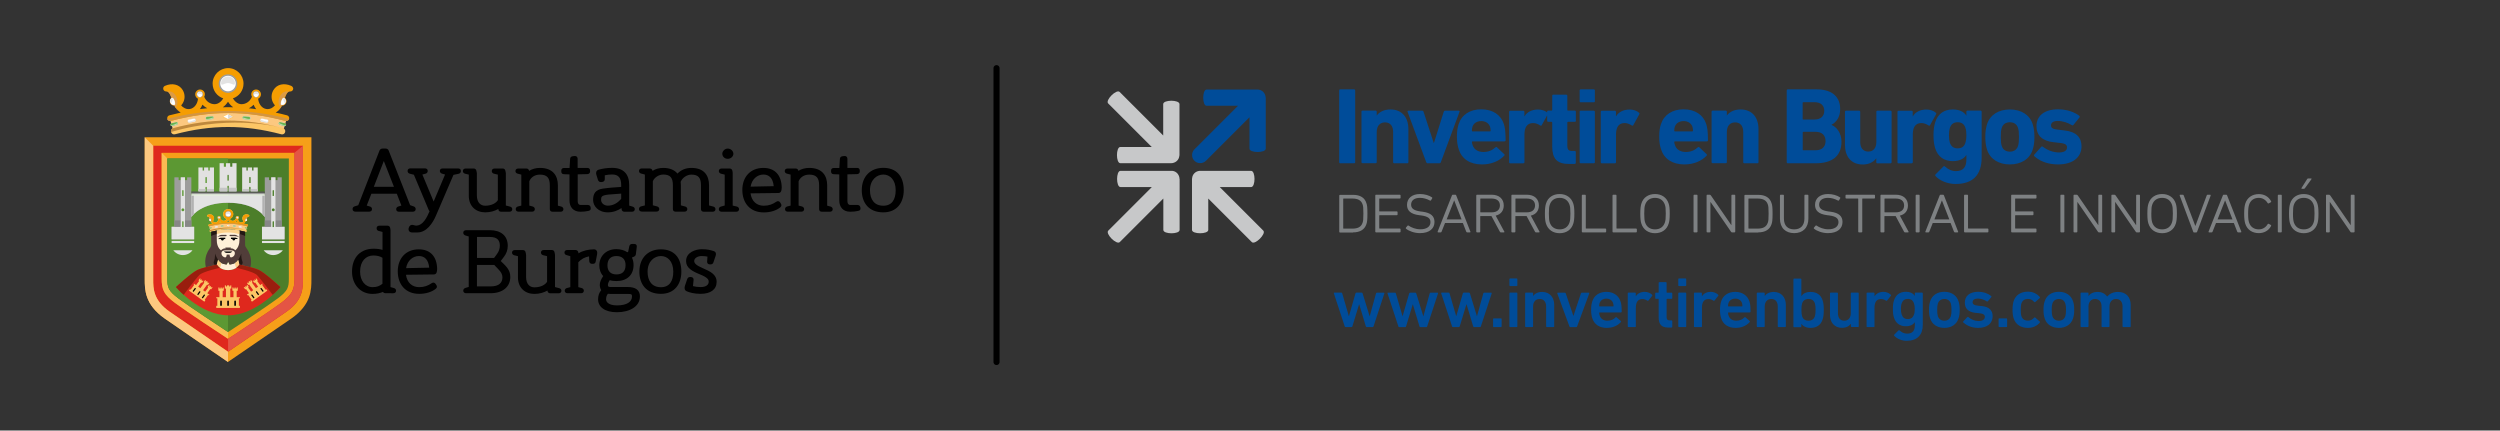 <?xml version="1.0" encoding="utf-8"?>
<!-- Generator: Adobe Illustrator 22.0.1, SVG Export Plug-In . SVG Version: 6.00 Build 0)  -->
<svg version="1.1" id="Capa_1" xmlns="http://www.w3.org/2000/svg" xmlns:xlink="http://www.w3.org/1999/xlink" x="0px" y="0px"
	 viewBox="0 0 3656.7 629.7" style="enable-background:new 0 0 3656.7 629.7;" xml:space="preserve">
<rect x="0" y="0" width="3656.7" height="629.7" fill="#333333" stroke="none"/>
<style type="text/css">
	.st0{fill:#F69F19;}
	.st1{fill:#FCC880;}
	.st2{fill:#DF281D;}
	.st3{fill:#E45544;}
	.st4{fill:#FBBB53;}
	.st5{fill:#FCC666;}
	.st6{fill:#4C7E2A;}
	.st7{fill:#5C9833;}
	.st8{fill:#F59D01;}
	.st9{fill:#DC9B46;}
	.st10{fill:#FFF0D8;}
	.st11{fill:#513D39;}
	.st12{fill:#E3E3E3;}
	.st13{fill:#9D9D9C;}
	.st14{fill:#E2E1E1;}
	.st15{fill:#FFFFFF;}
	.st16{fill:#575756;}
	.st17{fill:#BE883D;}
	.st18{fill:#D29543;}
	.st19{fill:#DADADA;}
	.st20{fill:#231713;}
	.st21{fill:#66B551;}
	.st22{fill:#B8D9AB;}
	.st23{fill:#FDD089;}
	.st24{fill:#B2B2B2;}
	.st25{fill:#878787;}
	.st26{fill:#C6C6C6;}
	.st27{fill:#991E0E;}
	.st28{fill:none;stroke:#000000;stroke-width:8.909;stroke-linecap:round;}
	.st29{fill:#004C99;}
	.st30{fill:#C7C8C9;}
	.st31{fill:#7E8183;}
</style>
<g>
	<path d="M561.4,235.5l-14.6,37.7h29.4L561.4,235.5L561.4,235.5z M604.8,301.8c1.8,0.5,3.4,2,3.2,4.3c-0.1,2.4-2,3.6-4.4,3.6h-19.9
		c-2.2,0-4.1-0.9-4.2-3.6c0-2.2,1.2-3.4,3.2-4.1l4.4-1.3l-6.7-17.3h-37.2l-6.8,17.3l4.5,1.3c1.9,0.5,3.4,1.8,3.2,4.2
		c-0.1,2.4-2.1,3.4-4.3,3.4h-19.9c-2.2,0-4.2-1.2-4.2-3.6c-0.1-2.4,1.3-3.7,3.2-4.2l5.1-1.6l31.1-80c0.8-1.8,2.4-2.9,4.4-2.9h4.6
		c2.2,0,3.6,1.1,4.4,2.9l31.4,79.9L604.8,301.8L604.8,301.8z"/>
	<path d="M606.7,329.7c8.3,2,15.6-6.5,20.4-18.1c0.5-1.2,0.9-2,1.2-2.5c-0.4-0.5-0.9-1.2-1.3-2.1l-21.6-51.4l-5.9-1.5
		c-2.1-0.5-3.6-2.1-3.3-4.5c0.1-2.4,2.1-3.3,4.2-3.3h21c2.1,0,4.1,0.9,4.2,3.3c0.3,2.4-1.2,4-3.3,4.5l-4.5,1.2l16.5,39.5l16.7-39.5
		l-4.4-1.3c-1.8-0.5-3.4-2-3.2-4.3c0.1-2.4,2.1-3.3,4.2-3.3h22.3c2.1,0,4.1,0.9,4.2,3.3c0.3,2.4-1.2,4.1-3.3,4.5l-7.5,1.6
		l-25.7,59.8c-4.6,10.7-13.6,24.4-26.9,24.4h-8c-3.8,0-5.8-2.8-4.9-6.5c0.7-2.8,2.9-5.3,6.6-4.4L606.7,329.7L606.7,329.7z"/>
	<path d="M728.1,255.4c-2.2-0.5-5.5-1.3-5.5-1.3c-2-0.5-3.4-2-3.3-4.2c0.3-2.4,2-3.4,4.2-3.4h11.9c4.1,0,4.1,4.7,4.5,7.2v46.9
		l6.1,1.6c2.1,0.5,3.4,2,3.3,4.1c-0.3,2.4-2,3.4-4.2,3.4h-12c-2.5,0-4.1-1.4-4.2-3.7l-0.1-0.3c-5.1,2.9-11.6,4.9-19.1,4.9
		c-13.7,0-24-9-24-24.2v-31l-5.4-1.3c-2-0.5-3.4-2-3.3-4.2c0.3-2.4,2-3.4,4.2-3.4H693c4.1,0,4.1,4.7,4.5,7.2v32
		c0,10.8,5.7,15.2,12.1,15.2c10.4,0,16.6-4.6,18.6-8.2V255.4L728.1,255.4z"/>
	<path d="M770.1,246.5c2.5,0,3.6,2,3.8,3.4c4.5-2.8,9.8-4.3,15.9-4.3c19.1,0,26.2,11.6,26.2,25.4v29.8l4.9,1.3
		c1.8,0.5,3.3,2,3.2,4.2c-0.3,2.4-2,3.4-4.2,3.4h-11.6c-2.4,0-4.1-1.3-4.1-3.8v-34.8c0-10.4-3.6-15.7-14.4-15.7
		c-8,0-13.3,4.2-15.6,9.7v35.6l4.9,1.3c1.8,0.5,3.3,2,3.2,4.2c-0.3,2.4-2,3.4-4.2,3.4h-19.6c-2.2,0-4-1.1-4.2-3.4
		c-0.1-2.2,1.3-3.7,3.2-4.2l5-1.3v-45.3l-5.3-1.4c-2-0.5-3.4-1.8-3.3-4.1c0.3-2.4,2-3.4,4.2-3.4H770.1L770.1,246.5z"/>
	<path d="M863.9,303.8c0.5,2.2,0,4.1-3.3,4.7c-3.8,0.8-7.4,1.2-11.5,1.2c-10.7,0-16.1-7-16.1-16.5v-38.1l-8.3-0.3
		c-2.8-0.1-3.7-2-3.7-4v-1.4c0-2.5,1.8-3.7,4.1-3.7h8l0.8-13.2c0.1-2.5,1.6-3.7,4-4l2.5-0.3c2.8-0.3,4.5,1.6,4.5,4v13.4h14.2
		c2.6,0,4,1.6,4,4v1.4c0,2.5-2.2,3.7-4.3,3.7l-13.8,0.3v39c0,4.5,2.2,5.8,4.1,5.8h10.7c2.5,0,3.6,1.5,4.1,3.3L863.9,303.8
		L863.9,303.8z"/>
	<path d="M908.6,283.2c-5.5,0.3-12.4,0.8-18.6,1.4c-10.4,1.2-10.8,3.2-10.8,7.9c0,4,3.7,8.3,10,8.3c8.4,0,14.9-4.7,19.4-9.9V283.2
		L908.6,283.2z M925.3,302.2c1.8,0.5,3.3,1.8,3.2,4.1c-0.3,2.5-2.1,3.4-4.4,3.4h-10.7c-2.5,0-4.1-1.5-4.2-3.8l-0.1-1.6
		c-5.3,3.6-12,6.3-20,6.3c-14.2,0-21.6-9.5-21.6-18.1c0-9,3.2-14.9,14.1-16.6c9-1.3,19-2,27-2.5v-2.8c0-10.5-4.1-15.4-13.2-15.4
		c-3.8,0-7.8,0.5-10.8,1.2v5.7c0,2.5-1.7,3.8-4,4.1l-1.1,0.1c-2.6,0.3-4.2-1.2-4.9-3.2l-2.4-7.8c-0.8-2.5-0.3-6.2,3.7-7.2
		c4.7-1.3,11.5-2.6,19.4-2.6c16.9,0,25,9.4,25,24.9v30.3L925.3,302.2L925.3,302.2z"/>
	<path d="M950.7,246.5c2.5,0,3.4,2,3.8,3.4c4.2-2.8,9.5-4.3,15.7-4.3c9.6,0,16.6,3.2,20.7,8.3c5-5.1,11.6-8.3,20.4-8.3
		c19.1,0,25.8,11.6,25.8,25.4v29.5l6.1,1.6c2.1,0.5,3.4,2,3.3,4.2c-0.3,2.4-2,3.4-4.2,3.4h-12.9c-2.4,0-4.1-1.3-4.1-3.8v-34.8
		c0-10.5-3.4-15.7-14-15.7c-6.5,0-13.2,4.5-15.7,10.5c0.1,1.6,0.3,3.3,0.3,5v29.5l6.1,1.6c2.1,0.5,3.4,2,3.3,4.2
		c-0.3,2.4-2,3.4-4.2,3.4h-12.9c-2.5,0-4-1.4-4-3.8v-34.8c0-10.5-3.4-15.7-14-15.7c-6.7,0-13,4.3-15.3,9.7v35.3l6.1,1.6
		c2.1,0.5,3.4,2,3.3,4.2c-0.3,2.4-2,3.4-4.2,3.4h-21.2c-2.2,0-4.1-1.1-4.3-3.4c-0.1-2.1,0.9-3.7,3.3-4.3l5.3-1.3v-45.2l-5.3-1.4
		c-2-0.5-3.4-1.8-3.3-4.1c0.3-2.4,2-3.4,4.2-3.4H950.7L950.7,246.5z"/>
	<path d="M1056.5,224.8c0-3.3,3.4-7.5,7.9-7.5c4.5,0,8.3,3.7,8.3,7.6c0,4-3.8,7.4-8.2,7.4C1060.1,232.4,1056.5,229.1,1056.5,224.8
		 M1077.7,302.1c2.1,0.5,3.4,2,3.3,4.2c-0.3,2.4-2,3.4-4.2,3.4h-21.1c-2.2,0-4.1-1.1-4.3-3.4c-0.1-2.1,0.9-3.6,3.3-4.2l5.3-1.5
		v-45.2l-5.3-1.3c-2-0.5-3.4-2-3.3-4.2c0.3-2.4,2-3.4,4.2-3.4h11.9c2.5,0,3.6,2.1,3.8,3.6l0.4,2.5v48.1L1077.7,302.1L1077.7,302.1z"
		/>
	<path d="M1131.7,272.3c-1.1-11.9-7-17-15-17c-9.2,0-17.1,6.9-18.8,17.7L1131.7,272.3L1131.7,272.3z M1142.2,297.9
		c1.1,1.7,1.2,3.6-0.8,5.3c-5.7,4.7-14.5,7.5-24.2,7.5c-20,0-31.4-13.7-31.4-32.9c0-18.8,11.6-32.2,30.8-32.2
		c16.9,0,26.5,10.7,26.8,28.6c0,1.7-0.4,4.1-0.7,5.1c-0.8,2-2,3-4.2,3l-40.7,0.5c1.6,11.6,9,18.1,19.4,18.1c7.4,0,13-2.2,18.2-5.8
		c1.8-1.3,4.4-1.3,5.8,1.1L1142.2,297.9L1142.2,297.9z"/>
	<path d="M1164,246.5c2.5,0,3.6,2,3.8,3.4c4.5-2.8,9.8-4.3,15.9-4.3c19.1,0,26.2,11.6,26.2,25.4v29.8l4.9,1.3c1.8,0.5,3.3,2,3.2,4.2
		c-0.3,2.4-2,3.4-4.2,3.4h-11.6c-2.4,0-4.1-1.3-4.1-3.8v-34.8c0-10.4-3.6-15.7-14.4-15.7c-8,0-13.3,4.2-15.6,9.7v35.6l4.9,1.3
		c1.8,0.5,3.3,2,3.2,4.2c-0.3,2.4-2,3.4-4.2,3.4h-19.6c-2.2,0-4-1.1-4.2-3.4c-0.1-2.2,1.3-3.7,3.2-4.2l5-1.3v-45.3l-5.3-1.4
		c-2-0.5-3.4-1.8-3.3-4.1c0.3-2.4,2-3.4,4.2-3.4H1164L1164,246.5z"/>
	<path d="M1258.5,303.8c0.5,2.2,0,4.1-3.3,4.7c-3.8,0.8-7.4,1.2-11.5,1.2c-10.7,0-16.1-7-16.1-16.5v-38.1l-8.3-0.3
		c-2.8-0.1-3.7-2-3.7-4v-1.4c0-2.5,1.8-3.7,4.1-3.7h8l0.8-13.2c0.1-2.5,1.6-3.7,4-4l2.5-0.3c2.8-0.3,4.5,1.6,4.5,4v13.4h14.2
		c2.6,0,3.9,1.6,3.9,4v1.4c0,2.5-2.2,3.7-4.3,3.7l-13.8,0.3v39c0,4.5,2.2,5.8,4.1,5.8h10.7c2.5,0,3.6,1.5,4.1,3.3L1258.5,303.8
		L1258.5,303.8z"/>
	<path d="M1272.5,278.2c0,13.7,6.5,22.7,19.5,22.7c12.4,0,18.1-8.8,18.1-22.7c0-15.4-8.6-22.9-18.1-22.9
		C1282.4,255.3,1272.5,263.1,1272.5,278.2 M1260.5,278.2c0-20.7,13.3-32.7,31.5-32.7c18.3,0,29.9,11.2,29.9,32.7
		c0,18.1-9.9,32.4-29.9,32.4C1270.6,310.6,1260.5,296.4,1260.5,278.2"/>
	<path d="M559.4,377c-3.6-2.2-8.2-3.3-13.2-3.3c-11.2,0-19.5,8.4-19.5,23.6c0,13.4,7.6,22.7,18.3,22.7c6.6,0,10.1-1.7,14.4-4.9V377
		L559.4,377z M564.1,428.9c-1.6,0-3.3-0.5-3.9-2c-4.1,1.8-9.1,3-15.3,3c-17.7,0-30-13.8-30-32.5c0-22,13.4-33.6,31.4-33.6
		c5.1,0,9.5,0.5,13.2,1.7v-26.2l-5.3-1.4c-2-0.5-3.6-2-3.3-4.4c0.1-2.4,2-3.4,4.2-3.4h11.9c2.5,0,3.6,2.1,3.8,3.7l0.4,2.5v83.6
		l4.9,1.4c1.8,0.5,3.4,1.8,3.2,4.2c-0.1,2.4-2,3.4-4.2,3.4H564.1L564.1,428.9z"/>
	<path d="M627.8,391.5c-1.1-11.9-7-17-15-17c-9.2,0-17.1,6.9-18.8,17.7L627.8,391.5L627.8,391.5z M638.3,417
		c1.1,1.7,1.2,3.6-0.8,5.3c-5.7,4.7-14.5,7.5-24.3,7.5c-20,0-31.4-13.7-31.4-32.9c0-18.8,11.6-32.2,30.8-32.2
		c16.9,0,26.5,10.7,26.8,28.6c0,1.7-0.4,4.1-0.7,5.1c-0.8,2-2,3-4.2,3l-40.7,0.5c1.6,11.6,9,18.1,19.4,18.1c7.4,0,13-2.2,18.2-5.8
		c1.8-1.3,4.3-1.3,5.8,1.1L638.3,417L638.3,417z"/>
	<path d="M697.6,418.9c4.7,0.1,13.8,0,20.3,0c11.5,0,17-5.1,17-13.2c0-4.5-2.2-7.9-5.8-11.7l-6.2-6.5h-25.3V418.9L697.6,418.9z
		 M727.1,371.3c2.4-3.3,4-7.4,4-11.9c0-7.8-3.6-12.8-14.6-12.8h-18.8v30.7h25L727.1,371.3L727.1,371.3z M732.4,381.8
		c7.1,7,14,12.4,14,23.2c0,14.9-11.5,23.9-29,23.9h-35.6c-2.2,0-4.2-1.2-4.2-3.7c0-2.1,1.2-3.4,3.3-4.1l4.7-1.4v-73.8l-4.7-1.4
		c-2.1-0.7-3.3-2-3.3-4.1c0-2.5,2-3.7,4.2-3.7h34.8c15.4,0,26.1,7.6,26.1,22.9c0,6.3-2.2,11.6-5.5,15.9L732.4,381.8L732.4,381.8z"/>
	<path d="M800,374.6c-2.2-0.5-5.5-1.3-5.5-1.3c-2-0.5-3.4-2-3.3-4.2c0.3-2.4,2-3.4,4.2-3.4h11.9c4.1,0,4.1,4.7,4.5,7.3v46.9l6.1,1.6
		c2.1,0.5,3.4,2,3.3,4.1c-0.3,2.4-2,3.4-4.2,3.4h-12c-2.5,0-4.1-1.5-4.2-3.7l-0.1-0.3c-5.1,2.9-11.6,4.9-19.1,4.9
		c-13.7,0-24-9-24-24.2v-31l-5.4-1.3c-2-0.5-3.4-2-3.3-4.2c0.3-2.4,2-3.4,4.2-3.4h11.9c4.1,0,4.1,4.7,4.5,7.3v32
		c0,10.8,5.7,15.2,12.1,15.2c10.4,0,16.6-4.6,18.6-8.2V374.6L800,374.6z"/>
	<path d="M871.3,382.6c-0.4,2.2-1.7,3.3-4.1,3.3h-1.2c-2.4,0-3.9-1.5-4.1-3.8l-0.3-7.1c-6.5,1.2-11.3,3.8-15.7,8.6v36.4l4.9,1.3
		c1.8,0.5,3.3,2,3.2,4.2c-0.3,2.4-2,3.4-4.2,3.4h-19.6c-2.2,0-4-1.1-4.2-3.4c-0.1-2.2,1.3-3.7,3.2-4.2l5-1.3v-45.3l-5.3-1.5
		c-2-0.5-3.4-1.8-3.3-4.1c0.3-2.5,2-3.4,4.2-3.4H842c2.5,0,3.6,2,4,3.6v1.3c6.6-4.1,14.9-5.8,22.7-5.9c4.1,0,5.4,3.6,4.7,7.1
		L871.3,382.6L871.3,382.6z"/>
	<path d="M888.5,388.2c0,8.3,4.6,13.2,13.2,13.2c8.3,0,13.3-4.3,13.3-13.7c0-8.7-5.1-13.2-13.4-13.2
		C893.3,374.5,888.5,379.3,888.5,388.2 M891.7,429.8c-0.9,0-1.8,0-2.6-0.1c-1.8,2.4-2.6,4.9-2.6,8.2c0,4.2,4.4,8.8,15.9,8.8
		c14.6,0,22-5.3,22-13c0-2.9-0.1-3.8-6.6-3.8H891.7L891.7,429.8z M918.1,419.8c11.5,0,17.9,4.4,17.9,13.8
		c0,14.4-14.5,23.1-33.7,23.1c-17.8,0-27.5-7.8-27.5-19c0-5.5,1.7-9.8,4.6-13.3c-1.6-2.5-2.1-5.8-2.1-7.6c0-3.8,1.6-8,5-13
		c-4.2-4.5-5.7-10.3-5.7-15.7c0-13,9.5-23.7,24.9-23.7c6.2,0,12,1.7,16.1,4.6l1.2-0.7l1.7-8.2c0.5-2.2,2.1-3.3,4.2-3.3h2.9
		c2.8,0,4.1,1.7,3.8,4.2l-1.3,10.7c-0.3,2-1.2,3-3,3.8l-2.8,1.2c1.6,3.3,2.4,7,2.4,10.9c0,14.9-9.9,23.5-24.9,23.5
		c-3.8,0-7.2-0.4-10-1.3c-2,3.2-2.6,5.1-2.6,7c0,2,0.4,3,3.7,3H918.1L918.1,419.8z"/>
	<path d="M947.2,397.4c0,13.7,6.5,22.7,19.5,22.7c12.4,0,18.1-8.8,18.1-22.7c0-15.4-8.6-22.9-18.1-22.9
		C957.1,374.5,947.2,382.2,947.2,397.4 M935.2,397.4c0-20.7,13.3-32.7,31.5-32.7c18.3,0,29.9,11.2,29.9,32.7
		c0,18.1-9.9,32.4-29.9,32.4C945.3,429.8,935.2,415.6,935.2,397.4"/>
	<path d="M1034.8,375.3c-2.4-0.4-5-0.8-8.7-0.8c-5.7,0-10.7,3.2-10.7,7.2c0,3.7,3.3,6.6,12.9,10.7c10.8,4.7,19.9,9.1,19.9,19.9
		c0,11.1-8.8,17.5-23.6,17.5c-9.1,0-16.5-2.1-20-3.7c-3.6-1.4-3.7-5-2.8-7.9l3.3-9.8c0.7-1.8,1.8-3.2,4.2-3.2h1.2c2.8,0,4.2,2,4,4.2
		l-0.9,9.1c3,0.8,7,1.4,11.1,1.4c7.6,0,11.9-3,11.9-7.8c0-3-1.2-6.1-12.9-10.8c-11.3-4.6-20.2-9.5-20.2-19.4
		c0-13.2,14.6-17.4,22.9-17.4c8.2,0,12.3,1.2,17.1,2.6c4.2,1.2,4.1,4.6,3.3,6.9l-3.2,9.5c-0.7,2-1.8,3.2-4.3,3.2h-1.2
		c-2.8,0-4-2.1-3.8-4.1L1034.8,375.3L1034.8,375.3z"/>
	<path class="st0" d="M455.5,408.7V200.8H211.7l0,207.8c0,14.6-0.1,36.7,29.1,57.2c15.6,10.9,76.8,52.8,88.9,61l3.8,2.6l3.5-2.4
		c3-2,72.6-49.6,89.3-61.2C455.6,445.4,455.5,423.3,455.5,408.7"/>
	<path class="st1" d="M420.4,170.4c-57.5-15.5-115.5-15.5-173,0c2.2,7.4,4.3,14.7,6.5,22.1c53.2-14.3,106.8-14.3,160,0
		C416.1,185.1,418.2,177.7,420.4,170.4"/>
	<path class="st2" d="M419.3,455.7c-14.9,10.5-71.6,49.2-85.7,58.8c-14.1-9.7-70.8-48.4-85.7-58.8c-23.9-16.7-23.9-34.2-23.8-47
		l0-195.5h219l0,195.5C443.1,421.5,443.2,439,419.3,455.7"/>
	<path class="st1" d="M224.1,408.7V213.2l-12.4-12.4l0,207.8c0,14.6-0.1,36.7,29.1,57.2c15.6,10.9,76.8,52.8,88.9,61.1l3.8,2.6v-15
		c-14.1-9.7-70.8-48.4-85.7-58.8C224,439,224.1,421.5,224.1,408.7"/>
	<path class="st0" d="M333.6,223.5l-97.1,0v183.9c0,15.8,2.8,23.2,19.7,35.8c15.6,11.7,71.6,48.6,74,50.1l3.4,2.2l3.4-2.2
		c2.4-1.6,58.5-38.5,74-50.1c16.8-12.6,19.7-20,19.7-35.8V223.5L333.6,223.5L333.6,223.5z"/>
	<path class="st3" d="M430.7,223.5v183.9c0,15.8-2.8,23.2-19.7,35.8c-15.6,11.7-71.6,48.6-74,50.1l-3.4,2.2v18.9
		c14.1-9.6,70.7-48.4,85.7-58.8c22.2-15.5,23.7-31.7,23.8-44.2V213.2L430.7,223.5L430.7,223.5z"/>
	<path class="st4" d="M244.8,407.4V231.8l-8.3-8.3v183.9c0,15.8,2.8,23.2,19.7,35.8c15.6,11.7,71.6,48.6,74,50.1l3.4,2.2v-9.9
		c-8.2-5.4-58.4-38.5-72.5-49.1C246,425.3,244.8,420.2,244.8,407.4"/>
	<path class="st5" d="M412.6,196.6c-0.4,0-0.8-0.1-1.2-0.2c-53.8-14.2-101.7-14.2-155.5,0c-2.5,0.7-5-0.8-5.7-3.3
		c-0.7-2.5,0.8-5,3.3-5.7c55.4-14.7,104.9-14.7,160.3,0c2.5,0.7,4,3.2,3.3,5.7C416.6,195.2,414.7,196.6,412.6,196.6"/>
	<path class="st6" d="M422.5,231.8v175.6c0,12.8-1.3,17.9-16.4,29.2c-14.1,10.6-64.3,43.7-72.5,49.1c-8.2-5.4-58.4-38.5-72.5-49.1
		c-15.1-11.3-16.4-16.4-16.4-29.2V231.8l88.8,0L422.5,231.8L422.5,231.8z"/>
	<path class="st7" d="M333.6,485.7c-8.2-5.4-58.4-38.5-72.5-49.1c-15.1-11.3-16.4-16.4-16.4-29.2V231.8l88.8,0V485.7L333.6,485.7z"
		/>
	<path class="st8" d="M364,158.4c2.6-1.3,5-3.1,7-5.2c0.9,2.4,2.2,4.5,3.7,6.5C371.1,159.1,367.5,158.7,364,158.4 M333.5,156.8
		c-2.5,0-5.1,0-7.6,0.1c3-2.1,5.5-4.9,7.6-8.1c2.1,3.2,4.6,6,7.6,8.1C338.6,156.8,336.1,156.8,333.5,156.8 M325.1,122.4
		c0-4.7,3.8-8.4,8.4-8.5c4.6,0.1,8.4,3.8,8.4,8.5c0,4.7-3.7,8.4-8.4,8.5C328.9,130.8,325.1,127,325.1,122.4 M292.4,159.6
		c1.5-1.9,2.7-4.1,3.7-6.5c2,2.1,4.4,3.9,7,5.2C299.5,158.7,296,159.1,292.4,159.6 M425.5,125.4c-9.8-4.2-20.3-2.5-25.6,6.4
		c-4.4,7.3-3.2,16.4,2.3,22.3c-1.6,1.8-3.5,3.3-5.5,4.3c-3.3,1.5-6.7,1.6-9.8,0.3c-5.2-2.1-8.7-7.8-9.3-14.3
		c2.4-1.1,4.1-3.6,4.1-6.4c0-3.9-3.2-7.1-7.1-7.1c-3.9,0-7.1,3.2-7.1,7.1c0,1.3,0.4,2.5,1,3.6c-2.6,6.4-8.5,10.8-15.2,10.8
		c-5.1,0-9.6-3.6-12.7-8.5c9.1-3,15.6-11.5,15.6-21.6c0-12.5-10.1-22.7-22.6-22.7c-12.5,0.1-22.6,10.2-22.6,22.7
		c0,10.1,6.5,18.6,15.6,21.6c-3.1,4.9-7.6,8.5-12.7,8.5c-6.7,0-12.6-4.4-15.2-10.8c0.6-1.1,1-2.3,1-3.6c0-3.9-3.2-7.1-7.1-7.1
		c-3.9,0-7.1,3.2-7.1,7.1c0,2.8,1.7,5.3,4.1,6.4c-0.6,6.5-4.1,12.1-9.3,14.3c-3.2,1.3-6.6,1.2-9.8-0.3c-2.1-1-4-2.4-5.5-4.3
		c5.5-5.9,6.7-15,2.3-22.3c-5.3-8.8-15.8-10.6-25.6-6.4c-1.2,0.5-3,1.5-3,4.1c0,2.3,1.9,4.3,4.3,4.3c3.8,0,5.7,3,7.9,9.4
		c-2,1.6-2.9,4.3-2,6.9c0.9,2.7,3.4,4.4,6.1,4.3c2.2,4.3,5.5,7.9,9.3,10.3c-5.5,1.2-11,2.6-16.6,4c-2.3,0.6-3.6,2.9-3,5.2
		c0.6,2.3,2.9,3.6,5.2,3c29-7.7,56.5-11.6,83.9-11.6c27.4,0,54.9,3.9,83.9,11.6c2.3,0.6,4.6-0.7,5.2-3c0.6-2.3-0.8-4.6-3-5.2
		c-5.6-1.5-11.1-2.8-16.6-4c3.9-2.4,7.1-6,9.3-10.3c2.7,0.1,5.2-1.6,6.1-4.3c0.8-2.6,0-5.3-2-6.9c2.2-6.3,4.1-9.4,7.9-9.4
		c2.4,0,4.3-1.9,4.3-4.3C428.5,126.9,426.7,125.9,425.5,125.4"/>
	<path class="st9" d="M250.7,143.1c-2,1.6-2.9,4.3-2,6.9c0.9,2.7,3.4,4.4,6.1,4.3c1.9,3.8,4.6,7,7.9,9.3c-2.2-1.9-6.5-5.3-4.6-8.3
		c2.4-3.9,1.9-11.7-2.2-17c-3.9-5.1-8.8-4.9-12.3-4.6C246.8,134.1,248.6,137.2,250.7,143.1"/>
	<path class="st9" d="M416.3,143.1c2,1.6,2.9,4.3,2,6.9c-0.9,2.7-3.4,4.4-6.1,4.3c-1.9,3.8-4.6,7-7.9,9.3c2.2-1.9,6.5-5.3,4.6-8.3
		c-2.4-3.9-1.9-11.7,2.2-17c3.9-5.1,8.8-4.9,12.3-4.6C420.2,134.1,418.4,137.2,416.3,143.1"/>
	<path class="st1" d="M360.1,337.1c-18.1-3.6-34.7-3.6-52.7,0c-0.8-3.2-1.1-4.7-1.9-7.9c19.4-3.9,37.1-3.9,56.5,0
		C361.2,332.3,360.9,333.9,360.1,337.1"/>
	<path class="st5" d="M358.5,339c0.3,0.1,0.6,0.1,0.9,0.2c0.7,0.2,1.5-0.2,1.7-1c0.2-0.7-0.2-1.5-1-1.7c-18.2-4.8-34.4-4.8-52.6,0
		c-0.7,0.2-1.2,1-1,1.7c0.2,0.6,0.7,1,1.3,1c0.1,0,0.2,0,0.4,0c0.2-0.1,0.4-0.1,0.6-0.1c0,0,11.5-3.4,24.8-3.4
		C347.4,335.7,358.5,339,358.5,339"/>
	<path class="st2" d="M379.2,395.1c-2.6-1.4-7.7-2.9-12.8-4.3l-16.1-3.9c0,0-4.1,8.3-16.5,8.3c-12.4,0-16.5-8.3-16.5-8.3l-16.1,3.9
		c-5.1,1.4-10.2,3-12.8,4.3c-8.8,4.6-31,24.8-31,24.8s35.1,41.3,76.5,41.3c41.3,0,76.4-41.3,76.4-41.3S388,399.7,379.2,395.1"/>
	<path class="st10" d="M333.7,395.1c-12.4,0-16.5-8.3-16.5-8.3l1.7-7c3.7,6.9,12.7,7,12.7,7l2.1-4.2l2.1,4.2c0,0,9,0,12.7-7l1.7,7
		C350.2,386.9,346.1,395.1,333.7,395.1"/>
	<path class="st11" d="M360.5,363c-2-3-2-3-2-7.2V339c0,0-11.1-3.3-24.9-3.3c-13.3,0-24.8,3.4-24.8,3.4c0,5.3,0.1,13.2,0.1,16.8
		c0,4.1,0,4.1-2,7.2c-4.2,5.6-6.7,12.6-6.7,20.2c0,2.6,0.3,5.1,0.9,7.6l16.1-3.9l1.7-7c3.7,6.9,12.7,6.9,12.7,6.9l2.1-4.2l2.1,4.2
		c0,0,9,0,12.7-7l1.7,7l16.1,3.9c0.6-2.4,0.9-5,0.9-7.6C367.2,375.6,364.7,368.7,360.5,363"/>
	<path class="st10" d="M329.6,366.2h8.3c6.2,0,5.6,4.1,5.6,4.1c0,4.1-3.5,6.2-5.6,6.2c-2.1,0-2.1-4.1-2.1-4.1h-2.1h-2.1
		c0,0,0,4.1-2.1,4.1c-2.1,0-5.6-2.1-5.6-6.2C324,370.3,323.4,366.2,329.6,366.2"/>
	<path class="st10" d="M350.2,347.2l-2-1.7c0,0-2.5-2.1-5-2.1h-6.5c-0.6,0-1,0.5-1,1c0,0.6,0.5,1,1,1h6.5
		C346.9,345.5,349.3,346.7,350.2,347.2v4.5c0,10.4-6.2,14.5-6.2,14.5s-1.5-2.9-6.2-2.9h-0.7c0.9-0.6,1-1.2,0.1-1.2h-3.5h-3.5
		c-1,0-0.8,0.7,0.1,1.2h-0.8c-4.1,0-6.2,2.9-6.2,2.9s-6.2-4-6.2-14.5v-4.4c0.9-0.6,3.2-1.8,7-1.8h6.4c0.6,0,1-0.5,1-1
		c0-0.6-0.5-1-1-1h-6.4c-2.5,0-4.9,2.1-4.9,2.1l-2.1,1.8v-10.1c11.2-2,21.9-2,33.1,0V347.2L350.2,347.2z"/>
	<polygon class="st5" points="383.8,430.3 382.5,431.2 379.7,433.2 377,435.1 375.7,436.1 368.5,441.3 367,439.2 368,438.5 
		362.9,431.3 361.9,432.1 361.1,431 364.2,428.9 359.8,422.7 358.8,423.4 356.5,420.4 357.6,419.6 358.3,420.7 359.3,419.9 
		358.6,418.9 359.6,418.2 360.3,419.2 361.4,418.5 360.6,417.4 361.7,416.7 363.9,419.8 362.8,420.5 367.3,426.6 368.3,425.9 
		369.7,424.9 370.3,424.4 364.4,416.2 363.4,417 361.2,413.9 362.2,413.2 363,414.2 364,413.5 363.2,412.4 364.3,411.7 365.3,411 
		366,412 367,411.3 366.3,410.2 367.3,409.5 369.5,412.6 368.5,413.3 374.4,421.5 375,421 376.5,420 377.5,419.3 373.1,413.1 
		372,413.9 369.8,410.8 370.9,410.1 371.6,411.1 372.6,410.4 371.9,409.3 372.9,408.6 373.6,409.6 374.7,408.9 373.9,407.9 
		374.9,407.1 377.1,410.2 376.1,410.9 380.6,417 383.6,414.9 384.3,415.9 383.3,416.6 388.5,423.8 389.5,423 391,425.1 383.8,430.3 
			"/>
	<path d="M367.9,430.9c-0.4,0.3-0.5,0.9-0.1,1.4l3,4.2l1.5-1.1l-3-4.2C369,430.8,368.4,430.6,367.9,430.9"/>
	<path d="M374.6,426.1c-0.4,0.3-0.5,0.9-0.1,1.4l3,4.2l1.5-1.1l-3-4.2C375.7,425.9,375.1,425.8,374.6,426.1"/>
	<path d="M381.3,421.3c-0.4,0.3-0.5,0.9-0.1,1.4l3,4.2l1.5-1.1l-3-4.2C382.4,421.1,381.8,421,381.3,421.3"/>
	<path class="st5" d="M343.7,324.9c0.8-0.4,1.6-1,2.3-1.7c0.3,0.8,0.7,1.5,1.2,2.1C346,325.2,344.8,325.1,343.7,324.9 M333.7,324.4
		c-0.8,0-1.7,0-2.5,0c1-0.7,1.8-1.6,2.5-2.6c0.7,1,1.5,2,2.5,2.6C335.4,324.5,334.6,324.4,333.7,324.4 M331,313.2
		c0-1.5,1.2-2.8,2.7-2.8c1.5,0,2.7,1.3,2.7,2.8c0,1.5-1.2,2.8-2.7,2.8C332.2,316,331,314.7,331,313.2 M320.3,325.4
		c0.5-0.6,0.9-1.3,1.2-2.1c0.7,0.7,1.4,1.3,2.3,1.7C322.7,325.1,321.5,325.2,320.3,325.4 M363.7,314.2c-3.2-1.4-6.6-0.8-8.4,2.1
		c-1.4,2.4-1,5.3,0.8,7.3c-0.5,0.6-1.1,1.1-1.8,1.4c-1.1,0.5-2.2,0.5-3.2,0.1c-1.7-0.7-2.8-2.6-3-4.7c0.8-0.4,1.3-1.2,1.3-2.1
		c0-1.3-1-2.3-2.3-2.3c-1.3,0-2.3,1-2.3,2.3c0,0.4,0.1,0.8,0.3,1.2c-0.8,2.1-2.8,3.5-5,3.5c-1.7,0-3.1-1.2-4.1-2.8
		c2.9-1,5.1-3.8,5.1-7c0-4.1-3.3-7.4-7.4-7.4c-4.1,0-7.4,3.3-7.4,7.4c0,3.3,2.1,6.1,5.1,7c-1,1.6-2.5,2.8-4.1,2.8
		c-2.2,0-4.1-1.4-5-3.5c0.2-0.3,0.3-0.7,0.3-1.2c0-1.3-1-2.3-2.3-2.3c-1.3,0-2.3,1-2.3,2.3c0,0.9,0.5,1.7,1.3,2.1
		c-0.2,2.1-1.3,4-3,4.7c-1,0.4-2.1,0.4-3.2-0.1c-0.7-0.3-1.3-0.8-1.8-1.4c1.8-1.9,2.2-4.9,0.8-7.3c-1.7-2.9-5.2-3.5-8.4-2.1
		c-0.4,0.2-1,0.5-1,1.3c0,0.8,0.6,1.4,1.4,1.4c1.2,0,1.8,1,2.6,3c-0.6,0.5-0.9,1.4-0.7,2.2c0.3,0.9,1.1,1.4,2,1.4
		c0.7,1.4,1.8,2.6,3,3.4c-1.8,0.4-3.6,0.8-5.4,1.3c-0.7,0.2-1.2,1-1,1.7c0.2,0.7,1,1.2,1.7,1c9.5-2.5,18.4-3.8,27.3-3.8
		c8.9,0,17.9,1.3,27.3,3.8c0.7,0.2,1.5-0.2,1.7-1c0.2-0.7-0.2-1.5-1-1.7c-1.8-0.5-3.6-0.9-5.4-1.3c1.3-0.8,2.3-2,3-3.4
		c0.9,0,1.7-0.5,2-1.4c0.3-0.8,0-1.7-0.7-2.2c0.7-2.1,1.3-3,2.6-3c0.8,0,1.4-0.6,1.4-1.4C364.7,314.7,364.1,314.4,363.7,314.2"/>
	<path d="M331.4,369.9h0.2h4.2h0.2c1.9,0,3.9-2.1,3.9-2.1h-4.1h-4.2h-4.1C327.5,367.8,329.4,369.9,331.4,369.9"/>
	<path class="st12" d="M253.5,366.1c3.2,4.2,8.3,7,14,7c5.7,0,10.8-2.7,14-7H253.5L253.5,366.1z"/>
	<path class="st13" d="M412.1,331.7v-72.3h-6.2v4.1h-3.1v-4.1h-6.2v4.1h-3.1v-4.1h-6.2v26.9l-53.7,0h0h0l-53.7,0v-26.9h-6.2v4.1
		h-3.1v-4.1h-6.2v4.1h-3.1v-4.1h-6.2v72.3H251v18.4H284v-18.4h-4.1v-14.3c2.1-3,15.9-20.8,53.7-20.8c37.8,0,51.7,17.8,53.7,20.8
		v14.3h-4.1v18.4h33.1v-18.4H412.1L412.1,331.7z"/>
	<path class="st12" d="M333.6,286.2l-53.7,0v31.1c2.1-3,15.9-20.8,53.7-20.8c37.8,0,51.7,17.8,53.7,20.8v-31.1L333.6,286.2
		L333.6,286.2L333.6,286.2L333.6,286.2z"/>
	<path class="st14" d="M302.6,267.7h-2.1v-7.9c0-0.6,0.5-1,1-1c0.6,0,1,0.5,1,1V267.7L302.6,267.7z M306.8,244.9v4.5h-2.1v-4.5h-6.2
		v4.5h-2.1v-4.5h-6.2v35.1h10.3v-5.8c0-0.6,0.5-1,1-1c0.6,0,1,0.5,1,1v5.8H313v-35.1H306.8L306.8,244.9z"/>
	<path class="st14" d="M334.6,264.2h-2v-7.6c0-0.6,0.5-1,1-1s1,0.5,1,1V264.2L334.6,264.2z M346,238.7h-6.2v5.2h-3.1v-5.2h-6.2v5.2
		h-3.1v-5.2h-6.2l0,41.5h11.4v-7.6c0-0.6,0.5-1,1-1s1,0.4,1,1v7.6H346L346,238.7L346,238.7z"/>
	<polygon class="st12" points="284,355.5 251,355.5 251,352.4 284,352.4 284,355.5 	"/>
	<path class="st12" d="M413.7,366.1c-3.2,4.2-8.3,7-14,7c-5.7,0-10.8-2.7-14-7H413.7L413.7,366.1z"/>
	<path class="st14" d="M366.7,267.7h-2.1v-7.9c0-0.6,0.5-1,1-1c0.6,0,1,0.5,1,1V267.7L366.7,267.7z M370.8,244.9v4.5h-2.1v-4.5h-6.2
		v4.5h-2.1v-4.5h-6.2v35.1h10.3v-5.8c0-0.6,0.5-1,1-1c0.6,0,1,0.5,1,1v5.8H377v-35.1H370.8L370.8,244.9z"/>
	<polygon class="st13" points="333.6,282.1 279.9,282.1 279.9,284.2 333.6,284.2 387.3,284.2 387.3,282.1 333.6,282.1 	"/>
	<polygon class="st13" points="333.6,282.1 282,282.1 282,284.2 333.6,284.2 385.3,284.2 385.3,282.1 333.6,282.1 	"/>
	<polygon class="st15" points="333.6,284.2 279.9,284.2 279.9,286.3 333.6,286.3 387.3,286.3 387.3,284.2 333.6,284.2 	"/>
	<polygon class="st16" points="333.6,280.1 279.9,280.1 279.9,282.1 333.6,282.1 387.3,282.1 387.3,280.1 333.6,280.1 	"/>
	<polygon class="st12" points="383.2,355.5 416.3,355.5 416.3,352.4 383.2,352.4 383.2,355.5 	"/>
	<path class="st17" d="M250.2,193.1c-0.7-2.5,0.8-5,3.3-5.7c55.4-14.7,104.9-14.7,160.3,0C416.3,188.1,343.7,165.5,250.2,193.1"/>
	<path class="st18" d="M244.4,173.9c0.6,2.3,2.9,3.6,5.2,3c29-7.7,56.5-11.6,83.9-11.6c27.4,0,54.9,3.9,83.9,11.6
		c2.3,0.6,4.6-0.7,5.2-3C364,158.4,303.1,158.4,244.4,173.9"/>
	<path d="M319.1,349.7h4.1c0,1.1,0.9,2.1,2.1,2.1c1.1,0,2.1-0.9,2.1-2.1h2.1v-2.1h-6.2C321.2,347.6,319.1,349.7,319.1,349.7"/>
	<path d="M341.9,351.7c1.1,0,2.1-0.9,2.1-2.1h4.1c0,0-2.1-2.1-4.1-2.1h-6.2v2.1h2.1C339.8,350.8,340.7,351.7,341.9,351.7"/>
	<path class="st19" d="M345.7,318.3c0-0.8,0.7-1.5,1.5-1.5c0.8,0,1.5,0.7,1.5,1.5c0,0.8-0.7,1.5-1.5,1.5
		C346.3,319.8,345.7,319.1,345.7,318.3"/>
	<path class="st15" d="M370.3,138c0-2.4,1.9-4.3,4.3-4.3c2.4,0,4.3,1.9,4.3,4.3c0,2.4-1.9,4.3-4.3,4.3
		C372.2,142.3,370.3,140.3,370.3,138"/>
	<path class="st13" d="M374.6,134c-2.2,0-4,1.8-4,4c0,2.2,1.8,4,4,4c2.2,0,4-1.8,4-4C378.5,135.8,376.8,134,374.6,134 M374.6,142.6
		c-2.6,0-4.7-2.1-4.7-4.7c0-2.6,2.1-4.7,4.7-4.7c2.6,0,4.7,2.1,4.7,4.7C379.3,140.5,377.2,142.6,374.6,142.6"/>
	<path class="st15" d="M288,138c0-2.4,1.9-4.3,4.3-4.3c2.4,0,4.3,1.9,4.3,4.3c0,2.4-1.9,4.3-4.3,4.3C289.9,142.3,288,140.3,288,138"
		/>
	<path class="st13" d="M292.3,134c-2.2,0-4,1.8-4,4c0,2.2,1.8,4,4,4c2.2,0,4-1.8,4-4C296.3,135.8,294.5,134,292.3,134 M292.3,142.6
		c-2.6,0-4.7-2.1-4.7-4.7c0-2.6,2.1-4.7,4.7-4.7c2.6,0,4.7,2.1,4.7,4.7C297,140.5,294.9,142.6,292.3,142.6"/>
	<path class="st15" d="M321,122.3c0-6.9,5.6-12.5,12.5-12.5c6.9,0,12.5,5.6,12.5,12.5c0,6.9-5.6,12.5-12.5,12.5
		C326.6,134.8,321,129.2,321,122.3"/>
	<path class="st13" d="M333.5,110.8c-6.3,0-11.4,5.1-11.4,11.4c0,6.3,5.1,11.4,11.4,11.4c6.3,0,11.4-5.1,11.4-11.4
		C345,116,339.8,110.8,333.5,110.8 M333.5,135.9c-7.5,0-13.6-6.1-13.6-13.6c0-7.5,6.1-13.6,13.6-13.6c7.5,0,13.6,6.1,13.6,13.6
		C347.1,129.8,341,135.9,333.5,135.9"/>
	<path class="st19" d="M318.9,318.3c0-0.8,0.7-1.5,1.5-1.5c0.8,0,1.5,0.7,1.5,1.5c0,0.8-0.7,1.5-1.5,1.5
		C319.5,319.8,318.9,319.1,318.9,318.3"/>
	<path class="st19" d="M306.3,322.2c-0.3-0.9,0-1.9,0.8-2.1c0.8-0.3,2,3,1.2,3.3C307.5,323.6,306.6,323.1,306.3,322.2"/>
	<path class="st19" d="M361.2,322.2c0.3-0.9,0-1.9-0.8-2.1c-0.8-0.3-2,3-1.2,3.3C359.9,323.6,360.8,323.1,361.2,322.2"/>
	<polygon class="st12" points="284,331.7 251,331.7 251,350.1 284,350.1 284,331.7 	"/>
	<polygon class="st12" points="416.2,331.7 383.2,331.7 383.2,350.1 416.2,350.1 416.2,331.7 	"/>
	<path class="st20" d="M348.5,379.9c0,0,3.2-5.1,4.4-9.1c0,0-0.3,6.9,1.4,10.9c1.9,4.4-1.4,5.8-1.4,5.8l-2.7-0.7L348.5,379.9
		L348.5,379.9z"/>
	<path class="st20" d="M318.9,379.9c0,0-3.2-5.1-4.4-9.1c0,0,0.3,6.9-1.4,10.9c-1.9,4.4,1.4,5.8,1.4,5.8l2.7-0.7L318.9,379.9
		L318.9,379.9z"/>
	<path class="st20" d="M317.2,337.2v5.1c0,0-6.1,1.5-8.3,3l0-6.3C308.8,339.1,312.9,337.9,317.2,337.2"/>
	<path class="st20" d="M350.2,337.2v5.1c0,0,6.1,1.5,8.3,3V339C358.5,339,354.5,337.8,350.2,337.2"/>
	<path class="st5" d="M333.5,175.1c-0.2,0-0.3,0-0.5-0.1l-6.8-3.4c-0.4-0.2-0.6-0.5-0.6-0.9c0-0.4,0.2-0.8,0.6-0.9l6.8-3.4
		c0.1-0.1,0.3-0.1,0.5-0.1c0.2,0,0.3,0,0.5,0.1l6.8,3.4c0.3,0.2,0.6,0.5,0.6,0.9c0,0.4-0.2,0.8-0.6,0.9L334,175
		C333.8,175,333.7,175.1,333.5,175.1"/>
	<polygon class="st15" points="340.3,170.6 333.5,174 326.7,170.6 333.5,167.2 340.3,170.6 	"/>
	<polygon class="st19" points="340.3,170.6 333.5,174 333.5,170.6 333.5,167.2 340.3,170.6 	"/>
	<path class="st19" d="M249.4,149.7c-1-2.9,0.2-5.9,2.5-6.7c2.4-0.8,6,9.6,3.6,10.4C253.1,154.2,250.4,152.5,249.4,149.7"/>
	<path class="st15" d="M249.3,149.7c-0.9-2.7,0.1-5.6,2.4-6.4c2.3-0.8,5.7,9.1,3.4,9.9C252.8,154.1,250.2,152.5,249.3,149.7"/>
	<path class="st19" d="M417.5,149.7c1-2.9-0.1-5.9-2.5-6.7c-2.4-0.8-6,9.6-3.6,10.4C413.8,154.2,416.5,152.5,417.5,149.7"/>
	<path class="st15" d="M417.6,149.7c0.9-2.7-0.1-5.6-2.4-6.4c-2.3-0.8-5.7,9.1-3.4,9.9C414.1,154.1,416.7,152.5,417.6,149.7"/>
	<path class="st19" d="M258.1,178.3c-0.2,0-0.4,0-0.6,0.1l-7.3,1.9c-0.4,0.2,0.8,4.5,1.3,4.4l7.1-1.8c1.2-0.3,2-1.6,1.7-2.8
		C260,179,259.1,178.3,258.1,178.3 M258.1,179c0.7,0,1.4,0.5,1.5,1.2c0.2,0.9-0.3,1.7-1.2,1.9l-7,1.7c-0.1,0-0.3,0-0.4,0
		c-0.7,0-1.4-0.5-1.5-1.2c-0.2-0.9,0.3-1.7,1.2-1.9l7-1.7C257.8,179,257.9,179,258.1,179"/>
	<path class="st21" d="M251.1,184.3c-0.9,0-1.7-0.6-1.9-1.5c-0.3-1,0.4-2.1,1.4-2.4l7-1.7c0.2,0,0.3-0.1,0.5-0.1
		c0.9,0,1.7,0.6,1.9,1.5c0.3,1-0.4,2.1-1.4,2.4l-7,1.7C251.4,184.3,251.2,184.3,251.1,184.3"/>
	<path class="st22" d="M251.1,184.3c-0.9,0-1.7-0.6-1.9-1.5c1.4,2.3,10.5-3.6,10.8-2.7c0.3,1-0.4,2.1-1.4,2.4l-7,1.7
		C251.4,184.3,251.2,184.3,251.1,184.3"/>
	<path class="st15" d="M276.7,179.2c-1-0.1-1.8-0.8-2-1.8c-0.2-1.2,0.6-2.4,1.8-2.6l7.1-1.2c0.1,0,0.3,0,0.4,0l0.1,0
		c1,0.1,1.8,0.8,2,1.8c0.1,0.6,0,1.2-0.4,1.7c-0.3,0.5-0.8,0.8-1.4,0.9l-7.1,1.2c-0.1,0-0.3,0-0.4,0L276.7,179.2L276.7,179.2z"/>
	<path class="st19" d="M283.9,173.2c-0.1,0-0.3,0-0.4,0l-7.1,1.3c-1.3,0.2-2.2,1.5-2,2.9c0.2,1.1,1.1,2,2.3,2c0.1,0,0.1,0,0.2,0
		c0.1,0,0.3,0,0.4,0l7.1-1.3c0.7-0.1,1.2-0.5,1.6-1c0.4-0.5,0.5-1.2,0.4-1.9c-0.2-1.1-1.1-2-2.3-2C284,173.2,284,173.2,283.9,173.2
		 M283.9,173.7c0,0,0.1,0,0.1,0c0.9,0.1,1.6,0.7,1.8,1.6c0.2,1.1-0.5,2.1-1.6,2.3l-7.1,1.2c-0.1,0-0.2,0-0.3,0c0,0-0.1,0-0.1,0
		c-0.9-0.1-1.6-0.7-1.8-1.6c-0.2-1.1,0.5-2.1,1.6-2.3l7.1-1.2C283.7,173.8,283.8,173.7,283.9,173.7"/>
	<path class="st12" d="M276.7,178.9c-0.9-0.1-1.6-0.7-1.8-1.6c1.3,2.4,10.8-2.8,10.9-1.9c0.2,1.1-0.5,2.1-1.6,2.3l-7.1,1.3
		C277,178.9,276.8,178.9,276.7,178.9"/>
	<path class="st21" d="M303,175.1c-0.1,0-0.2,0-0.3,0c-1-0.1-1.8-0.9-1.9-2c-0.1-1.2,0.8-2.3,2-2.4l7.2-0.8c0.1,0,0.2,0,0.2,0
		c0.1,0,0.2,0,0.3,0c1,0.1,1.8,0.9,1.9,2c0.1,1.2-0.8,2.3-2,2.4l-7.2,0.8C303.1,175.1,303.1,175.1,303,175.1"/>
	<path class="st19" d="M310.1,169.7c-0.1,0-0.2,0-0.3,0l-7.2,0.8c-1.4,0.1-2.3,1.4-2.2,2.7c0.1,1.1,1,2,2.1,2.2c0.1,0,0.2,0,0.3,0
		c0.1,0,0.2,0,0.3,0l7.2-0.8c1.4-0.1,2.3-1.4,2.2-2.7c-0.1-1.1-1-2-2.1-2.2C310.4,169.7,310.3,169.7,310.1,169.7 M310.1,170.2
		c0.1,0,0.2,0,0.3,0c0.9,0.1,1.6,0.8,1.7,1.7c0.1,1.1-0.7,2-1.7,2.1l-7.2,0.8c-0.1,0-0.1,0-0.2,0c-0.1,0-0.2,0-0.3,0
		c-0.9-0.1-1.6-0.8-1.7-1.7c-0.1-1.1,0.7-2,1.7-2.1l7.2-0.8C310,170.2,310.1,170.2,310.1,170.2"/>
	<path class="st22" d="M302.7,174.9c-0.9-0.1-1.6-0.8-1.7-1.7c1.1,2.5,10.9-2.1,11-1.2c0.1,1.1-0.7,2-1.7,2.1l-7.2,0.8
		C303,174.9,302.9,174.9,302.7,174.9"/>
	<path class="st15" d="M390.2,179.2c-0.1,0-0.3,0-0.4,0l-7.1-1.2c-1.2-0.2-2-1.4-1.8-2.6c0.2-1,1-1.8,2-1.8l0.1,0c0.1,0,0.3,0,0.4,0
		l7.1,1.2c1.2,0.2,2,1.4,1.8,2.6c-0.2,1-1,1.8-2,1.8L390.2,179.2L390.2,179.2z"/>
	<path class="st19" d="M383.1,173.2c-0.1,0-0.1,0-0.2,0c-1.1,0.1-2.1,0.9-2.3,2c-0.2,1.3,0.7,2.6,2,2.9l7.1,1.3c0.1,0,0.3,0,0.4,0
		c0.1,0,0.1,0,0.2,0c1.1-0.1,2.1-0.9,2.3-2c0.2-1.3-0.7-2.6-2-2.9l-7.1-1.2C383.4,173.2,383.3,173.2,383.1,173.2 M383.1,173.7
		c0.1,0,0.2,0,0.3,0l7.1,1.2c1.1,0.2,1.8,1.2,1.6,2.3c-0.2,0.9-0.9,1.5-1.8,1.6c0,0-0.1,0-0.1,0c-0.1,0-0.2,0-0.3,0l-7.1-1.2
		c-1.1-0.2-1.8-1.2-1.6-2.3c0.2-0.9,0.9-1.5,1.8-1.6C383,173.7,383.1,173.7,383.1,173.7"/>
	<path class="st12" d="M390.4,178.9c0.9-0.1,1.6-0.7,1.8-1.6c-1.3,2.4-10.8-2.8-10.9-1.9c-0.2,1.1,0.5,2.1,1.6,2.3l7.1,1.3
		C390,178.9,390.2,178.9,390.4,178.9"/>
	<path class="st21" d="M364.1,175.1c-0.1,0-0.2,0-0.2,0l-7.2-0.8c-0.6-0.1-1.1-0.3-1.5-0.8c-0.4-0.5-0.5-1-0.5-1.6
		c0.1-1,0.9-1.8,1.9-2c0.1,0,0.2,0,0.3,0c0.1,0,0.2,0,0.2,0l7.2,0.8c1.2,0.1,2.1,1.2,2,2.4c-0.1,1-0.9,1.8-1.9,2
		C364.3,175.1,364.2,175.1,364.1,175.1"/>
	<path class="st19" d="M356.9,169.7c-0.1,0-0.2,0-0.3,0c-1.1,0.2-2,1.1-2.1,2.2c-0.1,0.7,0.1,1.3,0.5,1.8c0.4,0.5,1,0.8,1.7,0.9
		l7.2,0.8c0.1,0,0.2,0,0.3,0c0.1,0,0.2,0,0.3,0c1.1-0.2,2-1.1,2.1-2.2c0.1-1.4-0.8-2.6-2.2-2.7l-7.2-0.8
		C357.1,169.7,357,169.7,356.9,169.7 M356.9,170.2c0.1,0,0.1,0,0.2,0l7.2,0.8c1.1,0.1,1.8,1.1,1.7,2.1c-0.1,0.9-0.8,1.6-1.7,1.7
		c-0.1,0-0.2,0-0.3,0c-0.1,0-0.1,0-0.2,0l-7.2-0.8c-1.1-0.1-1.9-1.1-1.7-2.1c0.1-0.9,0.8-1.6,1.7-1.7
		C356.7,170.2,356.8,170.2,356.9,170.2"/>
	<path class="st22" d="M364.3,174.9c0.9-0.1,1.6-0.8,1.7-1.7c-1.1,2.5-10.9-2.1-11-1.2c-0.1,1.1,0.7,2,1.7,2.1l7.2,0.8
		C364,174.9,364.2,174.9,364.3,174.9"/>
	<path class="st19" d="M409.6,178.3c-1.1,0-2,0.7-2.2,1.8c-0.3,1.2,0.4,2.5,1.7,2.8l7.1,1.8c0.5,0.1,1.7-4.2,1.3-4.4l-7.3-1.9
		C410,178.3,409.8,178.3,409.6,178.3 M409.6,179c0.1,0,0.3,0,0.4,0l7,1.7c0.8,0.2,1.4,1.1,1.2,1.9c-0.2,0.7-0.8,1.2-1.5,1.2
		c-0.1,0-0.3,0-0.4,0l-7-1.7c-0.9-0.2-1.4-1.1-1.2-1.9C408.2,179.5,408.9,179,409.6,179"/>
	<path class="st21" d="M416.6,184.3c0.9,0,1.7-0.6,1.9-1.5c0.3-1-0.4-2.1-1.4-2.4l-7-1.7c-0.2,0-0.3-0.1-0.5-0.1
		c-0.9,0-1.7,0.6-1.9,1.5c-0.3,1,0.4,2.1,1.4,2.4l7,1.7C416.3,184.3,416.4,184.3,416.6,184.3"/>
	<path class="st22" d="M416.6,184.3c0.9,0,1.7-0.6,1.9-1.5c-1.4,2.3-10.5-3.6-10.8-2.7c-0.3,1,0.4,2.1,1.4,2.4l7,1.7
		C416.3,184.3,416.4,184.3,416.6,184.3"/>
	<path class="st12" d="M371,137.5c0-1.8,1.6-3.2,3.6-3.2s3.6,1.4,3.6,3.2c0,1.8-1.6,0-3.6,0S371,139.3,371,137.5"/>
	<path class="st12" d="M288.7,137.5c0-1.8,1.6-3.2,3.6-3.2c2,0,3.6,1.4,3.6,3.2c0,1.8-1.6,0-3.6,0
		C290.3,137.5,288.7,139.3,288.7,137.5"/>
	<path class="st12" d="M323.3,121.5c0-5.3,4.6-9.6,10.2-9.6c5.6,0,10.2,4.3,10.2,9.6c0,5.3-4.6,0-10.2,0
		C327.9,121.5,323.3,126.8,323.3,121.5"/>
	<path class="st12" d="M249.8,150c-0.9-2.7,0-5.4,2.1-6.1C254,143.2,250.8,152.7,249.8,150"/>
	<path class="st12" d="M417.1,150c0.9-2.7,0-5.4-2.1-6.1C413,143.2,416.2,152.7,417.1,150"/>
	<path class="st17" d="M306.5,338.3c-0.2-0.8,0.2-1.6,1-1.8c18.2-4.8,34.5-4.9,52.7,0C361,336.8,337.3,329.2,306.5,338.3"/>
	<path class="st5" d="M333.8,331.4c-0.1,0-0.1,0-0.2,0l-2.2-1.1c-0.1-0.1-0.2-0.2-0.2-0.3c0-0.1,0.1-0.2,0.2-0.3l2.2-1.1
		c0,0,0.1,0,0.2,0c0.1,0,0.1,0,0.2,0l2.2,1.1c0.1,0.1,0.2,0.2,0.2,0.3c0,0.1-0.1,0.2-0.2,0.3l-2.2,1.1
		C333.9,331.4,333.9,331.4,333.8,331.4"/>
	<polygon class="st15" points="331.6,330 333.8,331.1 336.1,330 333.8,328.9 331.6,330 	"/>
	<polygon class="st19" points="333.8,330 333.8,331.1 336.1,330 333.8,328.9 333.8,330 	"/>
	<path class="st19" d="M309,332.5c-0.1,0-0.1,0-0.2,0l-2.4,0.6c-0.1,0.1,0.3,1.5,0.4,1.4l2.3-0.6c0.4-0.1,0.7-0.5,0.6-0.9
		C309.7,332.7,309.4,332.5,309,332.5 M309,332.7c0.2,0,0.4,0.2,0.5,0.4c0.1,0.3-0.1,0.6-0.4,0.6l-2.3,0.6c0,0-0.1,0-0.1,0
		c-0.2,0-0.4-0.2-0.5-0.4c-0.1-0.3,0.1-0.6,0.4-0.6l2.3-0.6C308.9,332.7,309,332.7,309,332.7"/>
	<path class="st21" d="M306.7,334.5c-0.3,0-0.5-0.2-0.6-0.5c-0.1-0.3,0.1-0.7,0.5-0.8l2.3-0.6c0.1,0,0.1,0,0.2,0
		c0.3,0,0.5,0.2,0.6,0.5c0.1,0.3-0.1,0.7-0.5,0.8l-2.3,0.6C306.8,334.5,306.8,334.5,306.7,334.5"/>
	<path class="st22" d="M306.7,334.5c-0.3,0-0.5-0.2-0.6-0.5c0.5,0.8,3.5-1.2,3.5-0.9c0.1,0.3-0.1,0.7-0.5,0.8l-2.3,0.6
		C306.8,334.5,306.8,334.5,306.7,334.5"/>
	<path class="st15" d="M315.1,333c-0.4,0-0.8-0.3-0.8-0.7c0-0.2,0-0.5,0.2-0.7c0.1-0.2,0.3-0.3,0.6-0.4l2.4-0.4l0.1,0
		c0.5,0,0.8,0.3,0.9,0.7c0.1,0.5-0.2,1-0.7,1l-2.4,0.4L315.1,333L315.1,333L315.1,333z"/>
	<path class="st19" d="M317.5,330.5c-0.1,0-0.1,0-0.2,0l-2.3,0.4c-0.3,0.1-0.6,0.2-0.8,0.5c-0.2,0.3-0.2,0.6-0.2,0.9
		c0.1,0.5,0.5,0.9,1.1,1h0h0.1c0.1,0,0.1,0,0.2,0l2.3-0.4c0.3-0.1,0.6-0.2,0.8-0.5c0.2-0.3,0.2-0.6,0.2-0.9
		C318.6,330.9,318.1,330.5,317.5,330.5L317.5,330.5L317.5,330.5L317.5,330.5z M317.5,331C317.5,331,317.6,331,317.5,331
		c0.3,0,0.6,0.2,0.6,0.5c0.1,0.3-0.2,0.7-0.5,0.7l-2.3,0.4c0,0-0.1,0-0.1,0c0,0,0,0,0,0c-0.3,0-0.5-0.2-0.6-0.5
		c-0.1-0.3,0.2-0.7,0.5-0.7l2.3-0.4C317.5,331,317.5,331,317.5,331"/>
	<path class="st12" d="M315.2,332.7c-0.3,0-0.5-0.2-0.6-0.5c0.4,0.8,3.5-0.9,3.6-0.6c0.1,0.3-0.2,0.7-0.5,0.7l-2.3,0.4
		C315.3,332.7,315.2,332.7,315.2,332.7"/>
	<path class="st21" d="M323.7,331.6c-0.4-0.1-0.7-0.4-0.8-0.8c0-0.2,0-0.5,0.2-0.7c0.2-0.2,0.4-0.3,0.6-0.3l2.3-0.2c0,0,0.1,0,0.1,0
		c0.1,0,0.1,0,0.1,0c0.4,0.1,0.7,0.4,0.8,0.8c0.1,0.5-0.3,0.9-0.8,1l-2.4,0.2l-0.1,0L323.7,331.6L323.7,331.6z"/>
	<path class="st19" d="M326.1,329.3c0,0-0.1,0-0.1,0l-2.4,0.2c-0.3,0-0.6,0.2-0.8,0.4c-0.2,0.2-0.3,0.5-0.3,0.9c0.1,0.5,0.5,1,1,1
		c0.1,0,0.1,0,0.2,0h0l0.1,0l2.3-0.2c0.6-0.1,1.1-0.6,1-1.3c-0.1-0.5-0.5-1-1-1C326.3,329.3,326.2,329.3,326.1,329.3 M326.1,329.8
		C326.2,329.8,326.2,329.9,326.1,329.8c0.4,0,0.6,0.3,0.6,0.6c0,0.4-0.2,0.7-0.6,0.7l-2.4,0.2c0,0,0,0-0.1,0c0,0-0.1,0-0.1,0
		c-0.3,0-0.5-0.3-0.5-0.6c0-0.3,0.2-0.7,0.6-0.7L326.1,329.8C326.1,329.8,326.1,329.8,326.1,329.8"/>
	<path class="st22" d="M323.7,331.4c-0.3,0-0.5-0.3-0.5-0.6c0.4,0.8,3.6-0.7,3.6-0.4c0,0.4-0.2,0.7-0.6,0.7l-2.4,0.2
		C323.8,331.4,323.8,331.4,323.7,331.4"/>
	<path class="st15" d="M352.3,332.9l-2.3-0.4c-0.2,0-0.4-0.2-0.6-0.4c-0.1-0.2-0.2-0.4-0.2-0.7c0.1-0.4,0.4-0.7,0.8-0.7h0
		c0.1,0,0.1,0,0.2,0l2.3,0.4c0.2,0,0.5,0.2,0.6,0.4c0.1,0.2,0.2,0.4,0.1,0.7c-0.1,0.4-0.4,0.7-0.8,0.7h-0.1L352.3,332.9L352.3,332.9
		z"/>
	<path class="st19" d="M350.1,330.5L350.1,330.5L350.1,330.5c-0.6,0-1.1,0.4-1.1,1c-0.1,0.3,0,0.6,0.2,0.9c0.2,0.3,0.5,0.4,0.8,0.5
		l2.3,0.4c0.1,0,0.1,0,0.2,0h0h0.1c0.5,0,1-0.4,1.1-1c0.1-0.3,0-0.6-0.2-0.9c-0.2-0.3-0.4-0.4-0.8-0.5l-2.3-0.4
		C350.3,330.5,350.2,330.5,350.1,330.5 M350.1,331c0,0,0.1,0,0.1,0l2.3,0.4c0.4,0.1,0.6,0.4,0.5,0.7c-0.1,0.3-0.3,0.5-0.6,0.5
		c0,0,0,0,0,0c0,0-0.1,0-0.1,0l-2.3-0.4c-0.3-0.1-0.6-0.4-0.5-0.7C349.6,331.2,349.8,331,350.1,331C350.1,331,350.1,331,350.1,331"
		/>
	<path class="st12" d="M352.5,332.7c0.3,0,0.5-0.2,0.6-0.5c-0.4,0.8-3.5-0.9-3.6-0.6c-0.1,0.3,0.2,0.7,0.5,0.7l2.3,0.4
		C352.4,332.7,352.5,332.7,352.5,332.7"/>
	<path class="st21" d="M343.8,331.6l-2.3-0.2c-0.5-0.1-0.9-0.5-0.8-1c0-0.4,0.4-0.7,0.8-0.8l0.2,0l2.3,0.2c0.2,0,0.5,0.1,0.6,0.3
		c0.2,0.2,0.2,0.4,0.2,0.7c0,0.4-0.4,0.7-0.8,0.8L343.8,331.6L343.8,331.6L343.8,331.6z"/>
	<path class="st19" d="M341.5,329.3c-0.1,0-0.1,0-0.2,0c-0.5,0.1-0.9,0.5-1,1c-0.1,0.6,0.4,1.2,1,1.3l2.4,0.2l0,0l0.1,0
		c0.1,0,0.1,0,0.2,0c0.5-0.1,1-0.5,1-1c0-0.3-0.1-0.6-0.3-0.9c-0.2-0.2-0.5-0.4-0.8-0.4l-2.4-0.2
		C341.6,329.3,341.5,329.3,341.5,329.3 M341.5,329.8C341.5,329.8,341.6,329.8,341.5,329.8l2.4,0.2c0.3,0,0.6,0.4,0.6,0.7
		c0,0.3-0.3,0.5-0.5,0.6c0,0-0.1,0-0.1,0c0,0,0,0-0.1,0l-2.4-0.2c-0.3,0-0.6-0.4-0.6-0.7C340.9,330.1,341.1,329.9,341.5,329.8
		C341.4,329.9,341.5,329.8,341.5,329.8"/>
	<path class="st22" d="M344,331.4c0.3,0,0.5-0.3,0.5-0.6c-0.4,0.8-3.6-0.7-3.6-0.4c0,0.4,0.2,0.7,0.6,0.7l2.4,0.2
		C343.8,331.4,343.9,331.4,344,331.4"/>
	<path class="st19" d="M358.8,332.5c-0.4,0-0.7,0.2-0.7,0.6c-0.1,0.4,0.1,0.8,0.6,0.9l2.3,0.6c0.2,0,0.6-1.4,0.4-1.4l-2.4-0.6
		C358.9,332.5,358.9,332.5,358.8,332.5 M358.8,332.7c0,0,0.1,0,0.1,0l2.3,0.6c0.3,0.1,0.4,0.4,0.4,0.6c-0.1,0.2-0.3,0.4-0.5,0.4
		c0,0-0.1,0-0.1,0l-2.3-0.6c-0.3-0.1-0.4-0.4-0.4-0.6C358.4,332.9,358.6,332.7,358.8,332.7"/>
	<path class="st21" d="M361.1,334.5c0.3,0,0.5-0.2,0.6-0.5c0.1-0.3-0.1-0.7-0.5-0.8l-2.3-0.6c-0.1,0-0.1,0-0.2,0
		c-0.3,0-0.6,0.2-0.6,0.5c-0.1,0.3,0.1,0.7,0.5,0.8l2.3,0.6C361,334.5,361.1,334.5,361.1,334.5"/>
	<path class="st22" d="M361.1,334.5c0.3,0,0.5-0.2,0.6-0.5c-0.5,0.8-3.5-1.2-3.5-0.9c-0.1,0.3,0.1,0.7,0.5,0.8l2.3,0.6
		C361,334.5,361.1,334.5,361.1,334.5"/>
	<path class="st8" d="M343.7,324.9c0.8-0.4,1.6-1,2.3-1.7c0.3,0.8,0.7,1.5,1.2,2.1C346,325.2,344.9,325.1,343.7,324.9 M333.8,324.4
		c-0.8,0-1.7,0-2.5,0c1-0.7,1.8-1.6,2.5-2.6c0.7,1,1.5,2,2.5,2.6C335.5,324.4,334.6,324.4,333.8,324.4 M331.1,313.2
		c0-1.5,1.2-2.7,2.7-2.8c1.5,0,2.7,1.3,2.7,2.8c0,1.5-1.2,2.7-2.7,2.8C332.3,316,331.1,314.8,331.1,313.2 M320.4,325.4
		c0.5-0.6,0.9-1.3,1.2-2.1c0.7,0.7,1.4,1.3,2.3,1.7C322.7,325.1,321.6,325.2,320.4,325.4 M363.8,314.2c-3.2-1.4-6.6-0.8-8.3,2.1
		c-1.4,2.4-1,5.3,0.8,7.3c-0.5,0.6-1.1,1.1-1.8,1.4c-1.1,0.5-2.2,0.5-3.2,0.1c-1.7-0.7-2.8-2.5-3-4.7c0.8-0.4,1.3-1.2,1.3-2.1
		c0-1.3-1-2.3-2.3-2.3c-1.3,0-2.3,1-2.3,2.3c0,0.4,0.1,0.8,0.3,1.2c-0.8,2.1-2.8,3.5-5,3.5c-1.7,0-3.1-1.2-4.1-2.7
		c2.9-1,5.1-3.8,5.1-7c0-4.1-3.3-7.4-7.4-7.4c-4.1,0-7.4,3.3-7.4,7.4c0,3.3,2.1,6.1,5.1,7c-1,1.6-2.5,2.7-4.1,2.7
		c-2.2,0-4.1-1.4-5-3.5c0.2-0.3,0.3-0.7,0.3-1.2c0-1.3-1-2.3-2.3-2.3c-1.3,0-2.3,1-2.3,2.3c0,0.9,0.5,1.7,1.3,2.1
		c-0.2,2.1-1.3,4-3,4.7c-1,0.4-2.1,0.4-3.2-0.1c-0.7-0.3-1.3-0.8-1.8-1.4c1.8-1.9,2.2-4.9,0.8-7.3c-1.7-2.9-5.2-3.4-8.3-2.1
		c-0.4,0.2-1,0.5-1,1.3c0,0.8,0.6,1.4,1.4,1.4c1.2,0,1.8,1,2.6,3c-0.6,0.5-0.9,1.4-0.7,2.2c0.3,0.9,1.1,1.4,2,1.4
		c0.7,1.4,1.8,2.6,3,3.4c-1.8,0.4-3.6,0.8-5.4,1.3c-0.7,0.2-1.2,1-1,1.7c0.2,0.7,1,1.2,1.7,1c9.4-2.5,18.4-3.8,27.3-3.8
		c8.9,0,17.9,1.3,27.3,3.8c0.7,0.2,1.5-0.2,1.7-1c0.2-0.7-0.2-1.5-1-1.7c-1.8-0.5-3.6-0.9-5.4-1.3c1.3-0.8,2.3-2,3-3.4
		c0.9,0,1.7-0.5,2-1.4c0.3-0.8,0-1.7-0.7-2.2c0.7-2.1,1.3-3,2.6-3c0.8,0,1.4-0.6,1.4-1.4C364.7,314.7,364.1,314.4,363.8,314.2"/>
	<path class="st9" d="M306.8,320c-0.6,0.5-0.9,1.4-0.7,2.2c0.3,0.9,1.1,1.4,2,1.4c0.6,1.2,1.5,2.3,2.6,3c-0.7-0.6-2.1-1.7-1.5-2.7
		c0.8-1.3,0.6-3.8-0.7-5.5c-1.3-1.6-2.9-1.6-4-1.5C305.6,317.1,306.2,318,306.8,320"/>
	<path class="st9" d="M360.7,320c0.6,0.5,0.9,1.4,0.7,2.2c-0.3,0.9-1.1,1.4-2,1.4c-0.6,1.2-1.5,2.3-2.6,3c0.7-0.6,2.1-1.7,1.5-2.7
		c-0.8-1.3-0.6-3.8,0.7-5.5c1.3-1.6,2.9-1.6,4-1.5C362,317.1,361.4,318,360.7,320"/>
	<path class="st18" d="M304.8,330c0.2,0.7,1,1.2,1.7,1c9.4-2.5,18.4-3.8,27.3-3.8c8.9,0,17.9,1.3,27.3,3.8c0.7,0.2,1.5-0.2,1.7-1
		C343.7,324.9,323.9,324.9,304.8,330"/>
	<path class="st15" d="M345.8,318.3c0-0.8,0.6-1.4,1.4-1.4c0.8,0,1.4,0.6,1.4,1.4c0,0.8-0.6,1.4-1.4,1.4
		C346.4,319.7,345.8,319.1,345.8,318.3"/>
	<path class="st13" d="M347.2,317c-0.7,0-1.3,0.6-1.3,1.3c0,0.7,0.6,1.3,1.3,1.3c0.7,0,1.3-0.6,1.3-1.3
		C348.5,317.6,347.9,317,347.2,317 M347.2,319.8c-0.8,0-1.5-0.7-1.5-1.5c0-0.8,0.7-1.5,1.5-1.5c0.8,0,1.5,0.7,1.5,1.5
		C348.7,319.1,348,319.8,347.2,319.8"/>
	<path class="st15" d="M319,318.3c0-0.8,0.6-1.4,1.4-1.4c0.8,0,1.4,0.6,1.4,1.4c0,0.8-0.6,1.4-1.4,1.4
		C319.6,319.7,319,319.1,319,318.3"/>
	<path class="st13" d="M320.4,317c-0.7,0-1.3,0.6-1.3,1.3c0,0.7,0.6,1.3,1.3,1.3c0.7,0,1.3-0.6,1.3-1.3
		C321.7,317.6,321.1,317,320.4,317 M320.4,319.8c-0.8,0-1.5-0.7-1.5-1.5c0-0.8,0.7-1.5,1.5-1.5c0.8,0,1.5,0.7,1.5,1.5
		C321.9,319.1,321.2,319.8,320.4,319.8"/>
	<path class="st15" d="M329.7,313.2c0-2.3,1.8-4.1,4.1-4.1c2.3,0,4.1,1.8,4.1,4.1c0,2.3-1.8,4.1-4.1,4.1
		C331.6,317.3,329.7,315.4,329.7,313.2"/>
	<path class="st13" d="M333.8,309.5c-2,0-3.7,1.7-3.7,3.7c0,2,1.7,3.7,3.7,3.7c2.1,0,3.7-1.7,3.7-3.7
		C337.5,311.1,335.9,309.5,333.8,309.5 M333.8,317.6c-2.4,0-4.4-2-4.4-4.4c0-2.4,2-4.4,4.4-4.4c2.4,0,4.4,2,4.4,4.4
		C338.2,315.6,336.2,317.6,333.8,317.6"/>
	<path class="st19" d="M306.4,322.1c-0.3-0.9,0.1-1.9,0.8-2.2c0.8-0.3,1.9,3.1,1.2,3.4C307.6,323.6,306.7,323,306.4,322.1"/>
	<path class="st15" d="M306.4,322.1c-0.3-0.9,0-1.8,0.8-2.1c0.7-0.3,1.8,3,1.1,3.2C307.5,323.5,306.7,323,306.4,322.1"/>
	<path class="st19" d="M361.1,322.1c0.3-0.9,0-1.9-0.8-2.2c-0.8-0.3-1.9,3.1-1.2,3.4C359.9,323.6,360.8,323,361.1,322.1"/>
	<path class="st15" d="M361.2,322.1c0.3-0.9,0-1.8-0.8-2.1c-0.7-0.2-1.8,3-1.1,3.2C360,323.5,360.9,323,361.2,322.1"/>
	<path class="st12" d="M346,318.2c0-0.6,0.5-1.1,1.2-1.1c0.6,0,1.2,0.5,1.2,1.1c0,0.6-0.5,0-1.2,0C346.5,318.2,346,318.7,346,318.2"
		/>
	<path class="st12" d="M319.2,318.2c0-0.6,0.5-1.1,1.2-1.1c0.6,0,1.2,0.5,1.2,1.1c0,0.6-0.5,0-1.2,0
		C319.8,318.2,319.2,318.7,319.2,318.2"/>
	<path class="st12" d="M330.5,313c0-1.7,1.5-3.1,3.3-3.1c1.8,0,3.3,1.4,3.3,3.1c0,1.7-1.5,0-3.3,0C332,313,330.5,314.7,330.5,313"/>
	<path class="st12" d="M306.6,322.2c-0.3-0.9,0-1.8,0.7-2C307.9,320,306.9,323.1,306.6,322.2"/>
	<path class="st12" d="M361,322.2c0.3-0.9,0-1.8-0.7-2C359.7,320,360.7,323.1,361,322.2"/>
	<path class="st23" d="M317.2,342.3v-5.1c11.2-2,21.9-2,33.1,0v5.1C336.9,339.3,329.4,339.3,317.2,342.3"/>
	<path class="st23" d="M321.8,391.7c-3.3-2.3-4.6-4.8-4.6-4.8l1.7-7c1.1,2.2,2.8,3.6,4.5,4.7C324.1,386.3,322,391.9,321.8,391.7"/>
	<path class="st23" d="M343.9,384.6c1.7-1,3.4-2.5,4.5-4.7l1.7,6.9c0,0-1.3,2.6-4.6,4.8C345.4,391.9,343.3,386.3,343.9,384.6"/>
	<polygon class="st24" points="279.9,317.4 283.5,313.2 283.5,286.3 279.9,286.3 279.9,317.4 	"/>
	<polygon class="st24" points="387.3,317.4 383.7,313.2 383.7,286.3 387.3,286.3 387.3,317.4 	"/>
	<polygon class="st25" points="279.9,322.4 270.6,322.4 270.6,331.7 279.9,331.7 279.9,322.4 	"/>
	<polygon class="st25" points="264.4,322.4 255.1,322.4 255.1,331.7 264.4,331.7 264.4,322.4 	"/>
	<polygon class="st25" points="412.2,322.4 402.8,322.4 402.8,331.7 412.2,331.7 412.2,322.4 	"/>
	<polygon class="st25" points="396.6,322.4 387.3,322.4 387.3,331.7 396.6,331.7 396.6,322.4 	"/>
	<polygon class="st26" points="300.5,276.4 290.2,276.4 290.2,280.1 300.5,280.1 300.5,276.4 	"/>
	<polygon class="st26" points="313,276.4 302.6,276.4 302.6,280.1 313,280.1 313,276.4 	"/>
	<polygon class="st26" points="364.6,276.4 354.3,276.4 354.3,280.1 364.6,280.1 364.6,276.4 	"/>
	<polygon class="st26" points="377,276.4 366.7,276.4 366.7,280.1 377,280.1 377,276.4 	"/>
	<polygon class="st26" points="332.6,274.6 321.2,274.6 321.2,280.1 332.6,280.1 332.6,274.6 	"/>
	<polygon class="st26" points="346,274.6 334.6,274.6 334.6,280.1 346,280.1 346,274.6 	"/>
	<path class="st27" d="M350.2,386.9c0,0-2.5,3.6-4.6,4.8c0,0,24.8,5.3,30.1,10.5c5.3,5.2,23.1,29,23.1,29
		c4.6-3.6,11.3-11.3,11.3-11.3s-23.1-21.5-32.2-25.4C371.9,392,361,389.4,350.2,386.9"/>
	<path class="st27" d="M317.2,386.9c0,0,2.5,3.6,4.6,4.8c0,0-24.8,5.3-30.1,10.5c-5.3,5.2-23.1,29-23.1,29
		c-4.6-3.6-11.3-11.3-11.3-11.3s23.1-21.5,32.2-25.4C295.5,392,306.4,389.4,317.2,386.9"/>
	<polygon class="st5" points="350.9,450.4 339.8,450.4 337.8,450.4 333.6,450.4 329.4,450.4 327.4,450.4 316.3,450.4 316.3,447.3 
		317.9,447.3 317.9,436.3 316.3,436.3 316.3,434.7 321,434.7 321,425.3 319.4,425.3 319.4,420.5 321,420.5 321,422.1 322.6,422.1 
		322.6,420.5 324.2,420.5 324.2,422.1 325.7,422.1 325.7,420.5 327.3,420.5 327.3,425.3 325.7,425.3 325.7,434.7 327.3,434.7 
		329.5,434.7 330.5,434.7 330.5,422.1 328.9,422.1 328.9,417.4 330.5,417.4 330.5,419 332,419 332,417.4 333.6,417.4 335.2,417.4 
		335.2,419 336.8,419 336.8,417.4 338.3,417.4 338.3,422.1 336.8,422.1 336.8,434.7 337.7,434.7 339.9,434.7 341.5,434.7 
		341.5,425.3 339.9,425.3 339.9,420.5 341.5,420.5 341.5,422.1 343.1,422.1 343.1,420.5 344.6,420.5 344.6,422.1 346.2,422.1 
		346.2,420.5 347.8,420.5 347.8,425.3 346.2,425.3 346.2,434.7 350.9,434.7 350.9,436.3 349.4,436.3 349.4,447.3 350.9,447.3 
		350.9,450.4 	"/>
	<path d="M343.9,439.5c-0.7,0-1.2,0.6-1.2,1.3v6.4h2.4v-6.4C345.1,440.1,344.6,439.5,343.9,439.5"/>
	<path d="M333.6,439.5c-0.7,0-1.2,0.6-1.2,1.3v6.4h2.4v-6.4C334.8,440.1,334.3,439.5,333.6,439.5"/>
	<path d="M323.3,439.5c-0.7,0-1.2,0.6-1.2,1.3v6.4h2.4v-6.4C324.5,440.1,323.9,439.5,323.3,439.5"/>
	<polygon class="st5" points="308.7,423.4 307.6,422.7 303.2,428.9 306.3,431 305.5,432.1 304.5,431.3 299.4,438.5 300.4,439.2 
		298.9,441.3 291.7,436.1 290.4,435.1 287.7,433.2 285,431.2 283.7,430.3 276.4,425.1 277.9,423 278.9,423.8 284.1,416.6 
		283.1,415.9 283.8,414.9 286.8,417 291.3,410.9 290.3,410.2 292.5,407.1 293.5,407.9 292.8,408.9 293.8,409.6 294.5,408.6 
		295.5,409.3 294.8,410.4 295.8,411.1 296.6,410.1 297.6,410.8 295.4,413.9 294.3,413.1 289.9,419.3 290.9,420 292.4,421 293,421.5 
		298.9,413.3 297.9,412.6 300.1,409.5 301.1,410.2 300.4,411.3 301.4,412 302.1,411 303.1,411.7 304.2,412.4 303.4,413.5 
		304.4,414.2 305.2,413.2 306.2,413.9 304,417 303,416.2 297.1,424.4 297.7,424.9 299.1,425.9 300.1,426.6 304.6,420.5 303.5,419.8 
		305.8,416.7 306.8,417.4 306,418.5 307.1,419.2 307.8,418.2 308.8,418.9 308.1,419.9 309.1,420.7 309.8,419.6 310.9,420.4 
		308.7,423.4 	"/>
	<path d="M298.1,431.2l-3,4.2l1.5,1.1l3-4.2c0.3-0.5,0.3-1.1-0.1-1.4C299.1,430.6,298.4,430.8,298.1,431.2"/>
	<path d="M284.7,421.6l-3,4.2l1.5,1.1l3-4.2c0.3-0.5,0.3-1.1-0.1-1.4C285.7,421,285,421.1,284.7,421.6"/>
	<path d="M291.4,426.4l-3,4.2l1.5,1.1l3-4.2c0.3-0.5,0.3-1.1-0.1-1.4C292.4,425.8,291.7,425.9,291.4,426.4"/>
	<polygon class="st12" points="270.6,259.4 264.4,259.4 264.4,332.1 270.6,332.1 270.6,259.4 	"/>
	<polygon class="st12" points="402.9,259.4 396.7,259.4 396.7,332.1 402.9,332.1 402.9,259.4 	"/>
	<path class="st7" d="M266.5,279c0-0.6,0.5-1,1-1c0.6,0,1,0.5,1,1v7.6h-2V279L266.5,279z"/>
	<path class="st7" d="M267.5,309c-1.1,0-2.1-0.9-2.1-2.1c0-1.1,0.9-2.1,2.1-2.1c1.1,0,2.1,0.9,2.1,2.1
		C269.6,308.1,268.6,309,267.5,309"/>
	<path class="st6" d="M398.7,279c0-0.6,0.5-1,1-1c0.6,0,1,0.5,1,1v7.6h-2V279L398.7,279z"/>
	<path class="st6" d="M399.7,309c-1.1,0-2.1-0.9-2.1-2.1c0-1.1,0.9-2.1,2.1-2.1c1.1,0,2.1,0.9,2.1,2.1
		C401.8,308.1,400.8,309,399.7,309"/>
	<path class="st7" d="M268.5,332.1h-2v-7.6c0-0.6,0.4-1,1-1c0.6,0,1,0.4,1,1V332.1L268.5,332.1z"/>
	<path class="st6" d="M400.7,332.1h-2v-7.6c0-0.6,0.4-1,1-1c0.6,0,1,0.4,1,1V332.1L400.7,332.1z"/>
	<line class="st28" x1="1457.6" y1="99.7" x2="1457.6" y2="529.5"/>
	<path class="st29" d="M1851.2,142.9c0-0.3,0-0.7,0-1c0-0.2,0-0.3-0.1-0.5c0-0.1,0-0.2,0-0.2c-0.4-2.4-1.5-4.8-3.3-6.7
		c-1.9-1.9-4.2-3-6.6-3.3c-0.1,0-0.2,0-0.3-0.1c-0.1,0-0.3,0-0.4,0c-0.3,0-0.7-0.1-1-0.1h-74.6c-6.6,0-6.6,23.8,0,23.7l45.9,0
		l-63.7,63.7c-4.6,4.6-4.6,12.2,0,16.8c4.6,4.6,12.1,4.6,16.8,0l63.7-63.7v45.9c0,6.6,23.8,6.6,23.8,0V142.9
		C1851.2,142.9,1851.2,142.9,1851.2,142.9"/>
	<path class="st30" d="M1743.5,261.7v74.6c0,6.5,23.8,6.5,23.8,0v-45.9l63.7,63.7c4.6,4.6,21.4-12.2,16.8-16.8l-63.7-63.7h45.9
		c6.6,0,6.6-23.7,0-23.7h-74.6c-0.4,0-0.7,0-1,0c-0.1,0-0.3,0-0.4,0c-0.1,0-0.2,0-0.3,0.1c-2.4,0.4-4.8,1.5-6.6,3.3
		c-1.9,1.9-3,4.2-3.3,6.6c0,0.1,0,0.2,0,0.3c0,0.2,0,0.3-0.1,0.5C1743.5,261,1743.5,261.3,1743.5,261.7
		C1743.5,261.7,1743.5,261.7,1743.5,261.7"/>
	<path class="st30" d="M1725.2,261.7c0-0.3,0-0.7,0-1c0-0.2,0-0.3-0.1-0.5c0-0.1,0-0.2,0-0.2c-0.4-2.4-1.5-4.8-3.3-6.7
		c-1.9-1.9-4.2-3-6.6-3.3c-0.1,0-0.2,0-0.3-0.1c-0.1,0-0.3,0-0.4,0c-0.3,0-0.7,0-1,0h-74.6c-6.6,0-6.6,23.7,0,23.7h45.9l-63.7,63.7
		c-4.7,4.6,12.1,21.4,16.8,16.8l63.7-63.7v45.9c0,6.6,23.8,6.6,23.8,0V261.7C1725.2,261.7,1725.2,261.7,1725.2,261.7"/>
	<path class="st30" d="M1725.2,226.9l0-74.6c0-6.6-23.8-6.6-23.8,0v45.9l-63.7-63.7c-4.7-4.6-21.4,12.2-16.8,16.8l63.7,63.7l-45.9,0
		c-6.6,0-6.6,23.7,0,23.7h74.6c0.4,0,0.7,0,1-0.1c0.1,0,0.3,0,0.4,0c0.1,0,0.2,0,0.3-0.1c2.4-0.4,4.8-1.5,6.6-3.3
		c1.9-1.9,3-4.2,3.3-6.6c0-0.1,0-0.2,0-0.2c0-0.2,0-0.3,0.1-0.5C1725.2,227.6,1725.2,227.3,1725.2,226.9
		C1725.2,226.9,1725.2,226.9,1725.2,226.9"/>
	<path class="st29" d="M1958.8,237.2c0,1,0.6,1.6,1.6,1.6h20.2c1,0,1.6-0.6,1.6-1.6V132.3c0-1-0.6-1.6-1.6-1.6h-20.2
		c-1,0-1.6,0.6-1.6,1.6V237.2L1958.8,237.2z M2058.4,238.8c1,0,1.6-0.6,1.6-1.6v-48.5c0-16.8-9.2-28.6-26.2-28.6
		c-9.9,0-16.4,4-19.9,8.7h-0.2v-5.4c0-1-0.6-1.6-1.6-1.6h-19.1c-1,0-1.6,0.6-1.6,1.6v73.7c0,1,0.6,1.6,1.6,1.6h19.1
		c1,0,1.6-0.6,1.6-1.6V193c0-8.4,4.4-14,12.1-14c7.9,0,11.9,5.6,11.9,14v44.2c0,1,0.6,1.6,1.6,1.6H2058.4L2058.4,238.8z
		 M2105.6,238.8c1,0,1.6-0.6,1.9-1.6l27.3-73.7c0.3-1-0.2-1.6-1.3-1.6h-19.7c-1.1,0-1.7,0.5-2.1,1.6l-14.3,45.6h-0.3l-14.9-45.6
		c-0.3-1.1-1-1.6-2.1-1.6h-20c-1.1,0-1.6,0.6-1.3,1.6l27.3,73.7c0.3,1,1,1.6,1.9,1.6H2105.6L2105.6,238.8z M2167.6,240.5
		c14.1,0,25.4-5.1,32.7-12.9c0.6-0.6,0.6-1.6-0.2-2.2l-10.5-9.9c-0.6-0.8-1.4-0.6-2.2,0c-4.4,4.1-10,6.8-17.6,6.8
		c-7.9,0-13.8-3.5-15.9-10.2c-0.5-1.3-0.8-2.7-1-4.3c0-0.6,0.3-1,1-1h46.6c1.1,0,1.7-0.6,1.7-1.6c0-13-1-18.6-2.5-23.7
		c-4.4-13.5-16.2-21.6-33.2-21.6c-16.4,0-28.6,7.9-33,21.8c-1.6,4.8-2.5,10.3-2.5,18.4c0,7.9,1.1,13.5,2.7,18.3
		C2138,232.4,2150.1,240.5,2167.6,240.5L2167.6,240.5z M2153.9,192.2c-0.6,0-1-0.3-1-1c0-2.4,0.3-4.1,0.8-5.7
		c1.7-5.2,6.5-8.4,12.9-8.4s11.1,3.2,12.9,8.4c0.5,1.6,0.8,3.3,0.8,5.7c0,0.6-0.3,1-1,1H2153.9L2153.9,192.2z M2228.2,238.8
		c1,0,1.6-0.6,1.6-1.6v-40.5c0-10.3,3.7-16.4,11.9-16.7c3.8-0.2,7.5,1.1,11.1,3.5c1,0.5,1.6,0.5,2.2-0.3l8.9-16.2
		c0.5-1,0.3-1.6-0.5-2.2c-3.3-2.9-8.4-4.6-13.5-4.6c-9.4,0-16.4,3.7-20,9.9h-0.2v-6.5c0-1-0.6-1.6-1.6-1.6h-19.1
		c-1,0-1.6,0.6-1.6,1.6v73.7c0,1,0.6,1.6,1.6,1.6H2228.2L2228.2,238.8z M2303.3,239.7c1,0,1.6-0.6,1.6-1.6v-15.7
		c0-1-0.6-1.6-1.6-1.6h-3.8c-5.1,0-7-1.9-7-7.6v-34c0-0.6,0.3-1,1-1h9.9c1,0,1.6-0.6,1.6-1.6v-13.2c0-1-0.6-1.6-1.6-1.6h-9.9
		c-0.6,0-1-0.3-1-1v-20.7c0-1-0.6-1.6-1.6-1.6H2272c-1,0-1.6,0.6-1.6,1.6v20.7c0,0.6-0.3,1-1,1h-4.8c-1,0-1.6,0.6-1.6,1.6v13.2
		c0,1,0.6,1.6,1.6,1.6h4.8c0.6,0,1,0.3,1,1v35c0,17.6,6.7,25.6,24.5,25.6H2303.3L2303.3,239.7z M2331.2,149.6c1,0,1.6-0.6,1.6-1.6
		v-15.7c0-1-0.6-1.6-1.6-1.6h-19.1c-1,0-1.6,0.6-1.6,1.6V148c0,1,0.6,1.6,1.6,1.6H2331.2L2331.2,149.6z M2331.2,238.8
		c1,0,1.6-0.6,1.6-1.6v-73.7c0-1-0.6-1.6-1.6-1.6h-19.1c-1,0-1.6,0.6-1.6,1.6v73.7c0,1,0.6,1.6,1.6,1.6H2331.2L2331.2,238.8z
		 M2362.1,238.8c1,0,1.6-0.6,1.6-1.6v-40.5c0-10.3,3.7-16.4,11.9-16.7c3.8-0.2,7.5,1.1,11.1,3.5c1,0.5,1.6,0.5,2.2-0.3l8.9-16.2
		c0.5-1,0.3-1.6-0.5-2.2c-3.3-2.9-8.4-4.6-13.5-4.6c-9.4,0-16.4,3.7-20,9.9h-0.2v-6.5c0-1-0.6-1.6-1.6-1.6H2343
		c-1,0-1.6,0.6-1.6,1.6v73.7c0,1,0.6,1.6,1.6,1.6H2362.1L2362.1,238.8z M2463.6,240.5c14.1,0,25.4-5.1,32.7-12.9
		c0.6-0.6,0.6-1.6-0.2-2.2l-10.5-9.9c-0.6-0.8-1.4-0.6-2.2,0c-4.4,4.1-10,6.8-17.6,6.8c-7.9,0-13.8-3.5-15.9-10.2
		c-0.5-1.3-0.8-2.7-1-4.3c0-0.6,0.3-1,1-1h46.6c1.1,0,1.7-0.6,1.7-1.6c0-13-1-18.6-2.5-23.7c-4.4-13.5-16.2-21.6-33.2-21.6
		c-16.4,0-28.6,7.9-33.1,21.8c-1.6,4.8-2.5,10.3-2.5,18.4c0,7.9,1.1,13.5,2.7,18.3C2434.1,232.4,2446.1,240.5,2463.6,240.5
		L2463.6,240.5z M2449.9,192.2c-0.6,0-1-0.3-1-1c0-2.4,0.3-4.1,0.8-5.7c1.7-5.2,6.5-8.4,12.9-8.4c6.4,0,11.1,3.2,12.9,8.4
		c0.5,1.6,0.8,3.3,0.8,5.7c0,0.6-0.3,1-1,1H2449.9L2449.9,192.2z M2570.5,238.8c1,0,1.6-0.6,1.6-1.6v-48.5
		c0-16.8-9.2-28.6-26.2-28.6c-9.9,0-16.4,4-19.9,8.7h-0.2v-5.4c0-1-0.6-1.6-1.6-1.6h-19.1c-1,0-1.6,0.6-1.6,1.6v73.7
		c0,1,0.6,1.6,1.6,1.6h19.1c1,0,1.6-0.6,1.6-1.6V193c0-8.4,4.4-14,12.1-14c7.9,0,11.9,5.6,11.9,14v44.2c0,1,0.6,1.6,1.6,1.6H2570.5
		L2570.5,238.8z M2613.4,237.2c0,1,0.6,1.6,1.6,1.6h41c23.4,0,37.5-10.2,37.5-31.5c0-12.9-7.3-21.8-14.5-24.5v-0.3
		c7.2-4,12.6-11.3,12.6-23c0-17.2-11-28.8-34.5-28.8H2615c-1,0-1.6,0.6-1.6,1.6V237.2L2613.4,237.2z M2637.7,174.9c-0.6,0-1-0.3-1-1
		v-23.4c0-0.6,0.3-1,1-1h16.5c8.9,0,14.1,4.6,14.1,12.6c0,7.9-5.2,12.7-14.1,12.7H2637.7L2637.7,174.9z M2636.8,218.9v-25.1
		c0-0.6,0.3-1,1-1h17.8c9.5,0,14.6,5.2,14.6,13.5c0,8.4-5.1,13.5-14.6,13.5h-17.8C2637.1,219.9,2636.8,219.5,2636.8,218.9
		L2636.8,218.9z M2765.2,238.8c1,0,1.6-0.6,1.6-1.6v-73.7c0-1-0.6-1.6-1.6-1.6h-19.1c-1,0-1.6,0.6-1.6,1.6v44.2
		c0,8.4-4.1,14-11.8,14c-7.8,0-11.8-5.7-11.8-14v-44.2c0-1-0.6-1.6-1.6-1.6h-19.1c-1,0-1.6,0.6-1.6,1.6v48.5
		c0,16.7,8.9,28.6,25.9,28.6c9.7,0,15.7-3.7,19.7-8.9h0.2v5.6c0,1,0.6,1.6,1.6,1.6H2765.2L2765.2,238.8z M2796.2,238.8
		c1,0,1.6-0.6,1.6-1.6v-40.5c0-10.3,3.7-16.4,11.9-16.7c3.8-0.2,7.5,1.1,11.1,3.5c1,0.5,1.6,0.5,2.2-0.3l8.9-16.2
		c0.5-1,0.3-1.6-0.5-2.2c-3.3-2.9-8.4-4.6-13.5-4.6c-9.4,0-16.4,3.7-20,9.9h-0.2v-6.5c0-1-0.6-1.6-1.6-1.6h-19.1
		c-1,0-1.6,0.6-1.6,1.6v73.7c0,1,0.6,1.6,1.6,1.6H2796.2L2796.2,238.8z M2860.2,269.1c25.3,0,38.3-12.9,38.3-38.6v-67.1
		c0-1-0.6-1.6-1.6-1.6h-19.1c-1,0-1.6,0.6-1.6,1.6v5.6h-0.2c-3.3-5.4-10-8.9-19.7-8.9c-12.7,0-21.8,6.4-25.7,18.6
		c-1.7,5.6-2.5,11-2.5,19.2c0,8.3,0.8,13.5,2.5,19.2c4,12.2,13,18.6,25.7,18.6c9.7,0,16.4-3.5,19.7-8.9h0.2v6.5
		c0,11.3-4.8,17-15.4,17c-6,0-11.1-2.4-15.9-6.7c-0.8-0.8-1.6-0.8-2.4,0l-11.3,11.4c-0.8,0.8-0.8,1.6-0.2,2.4
		C2836.7,264.2,2848.8,269.1,2860.2,269.1L2860.2,269.1z M2863.4,217c-6,0-9.5-2.9-11.4-8.3c-0.8-2.9-1.3-6-1.3-10.8
		c0-4.8,0.5-7.9,1.3-10.8c1.9-5.4,5.4-8.3,11.4-8.3c6.2,0,9.7,2.9,11.4,8.3c1,2.9,1.4,6,1.4,10.8c0,4.8-0.5,7.9-1.4,10.8
		C2873.1,214.1,2869.6,217,2863.4,217L2863.4,217z M2939.8,240.5c16.2,0,28.9-7.6,33.4-21.6c1.7-5.6,2.5-11,2.5-18.6
		s-0.8-13-2.5-18.6c-4.4-14-17.2-21.6-33.4-21.6c-16.2,0-28.9,7.6-33.4,21.6c-1.7,5.6-2.5,11-2.5,18.6s0.8,13,2.5,18.6
		C2910.9,232.9,2923.6,240.5,2939.8,240.5L2939.8,240.5z M2939.8,221.8c-5.9,0-10.2-2.9-11.9-8.3c-1.1-3.5-1.4-6.7-1.4-13.2
		c0-6.5,0.3-9.7,1.4-13.2c1.7-5.4,6-8.3,11.9-8.3c5.9,0,10.2,2.9,11.9,8.3c1.1,3.5,1.4,6.7,1.4,13.2c0,6.5-0.3,9.7-1.4,13.2
		C2950,218.9,2945.7,221.8,2939.8,221.8L2939.8,221.8z M3010.3,240.5c21.9,0,34.2-10.6,34.3-26.4c0-12.9-7.5-21.6-25.6-23.4l-8.4-1
		c-8.7-0.8-10.6-2.9-10.6-6.4c0-3.8,3.2-6.4,9.7-6.4c7.9,0,15.6,2.9,20.8,6.2c0.8,0.5,1.6,0.5,2.2-0.3l8.9-11
		c0.6-0.8,0.5-1.7-0.2-2.4c-7.1-5.4-18.1-9.5-31.1-9.5c-20,0-31.6,9.5-31.6,24.6c0,13.8,8.9,21.9,25.1,23.5l8.6,1
		c8.9,0.8,11,3,11,6.7c0,4.3-3.8,7.3-11.9,7.3c-7.9,0-16.7-3.2-23.5-8.4c-0.8-0.6-1.6-0.6-2.2,0l-10.3,11.6c-0.6,0.6-0.6,1.6,0,2.2
		C2982.6,235,2994.2,240.5,3010.3,240.5L3010.3,240.5z"/>
	<path class="st29" d="M2007.7,478.5c0.6,0,1-0.4,1.3-1l15.9-48.4c0.2-0.6-0.1-1-0.7-1h-10.1c-0.7,0-1.2,0.3-1.4,1l-9.2,33.3h-0.2
		L1993,429c-0.2-0.6-0.7-1-1.4-1h-7.5c-0.6,0-1.2,0.4-1.4,1l-9.6,33.3h-0.2l-9.7-33.3c-0.2-0.7-0.6-1-1.4-1h-10.1
		c-0.6,0-0.9,0.4-0.7,1l15.9,48.4c0.2,0.6,0.6,1,1.3,1h8.6c0.6,0,1-0.4,1.3-1l9.8-32.3h0.2l9.7,32.3c0.2,0.6,0.6,1,1.3,1H2007.7
		L2007.7,478.5z M2086.2,478.5c0.6,0,1-0.4,1.3-1l15.9-48.4c0.2-0.6-0.1-1-0.7-1h-10.1c-0.7,0-1.2,0.3-1.4,1l-9.2,33.3h-0.2
		l-10.3-33.3c-0.2-0.6-0.7-1-1.4-1h-7.5c-0.6,0-1.2,0.4-1.4,1l-9.6,33.3h-0.2l-9.7-33.3c-0.2-0.7-0.6-1-1.4-1h-10.1
		c-0.6,0-0.9,0.4-0.7,1l15.9,48.4c0.2,0.6,0.6,1,1.3,1h8.6c0.6,0,1-0.4,1.3-1l9.8-32.3h0.2l9.7,32.3c0.2,0.6,0.6,1,1.3,1H2086.2
		L2086.2,478.5z M2164.7,478.5c0.6,0,1-0.4,1.3-1l15.9-48.4c0.2-0.6-0.1-1-0.7-1H2171c-0.7,0-1.2,0.3-1.4,1l-9.2,33.3h-0.2L2150,429
		c-0.2-0.6-0.7-1-1.4-1h-7.5c-0.6,0-1.2,0.4-1.4,1l-9.6,33.3h-0.2l-9.7-33.3c-0.2-0.7-0.6-1-1.4-1h-10.1c-0.6,0-0.9,0.4-0.7,1
		l15.9,48.4c0.2,0.6,0.6,1,1.3,1h8.6c0.6,0,1-0.4,1.3-1l9.8-32.3h0.2l9.7,32.3c0.2,0.6,0.6,1,1.3,1H2164.7L2164.7,478.5z
		 M2183.9,477.4c0,0.6,0.4,1,1,1h10.5c0.6,0,1-0.4,1-1v-10.7c0-0.6-0.4-1-1-1h-10.5c-0.6,0-1,0.4-1,1V477.4L2183.9,477.4z
		 M2218.4,418.4c0.6,0,1-0.4,1-1v-9.1c0-0.6-0.4-1-1-1h-9.6c-0.6,0-1,0.4-1,1v9.1c0,0.6,0.4,1,1,1H2218.4L2218.4,418.4z
		 M2218.4,478.5c0.6,0,1-0.4,1-1V429c0-0.6-0.4-1-1-1h-9.6c-0.6,0-1,0.4-1,1v48.4c0,0.6,0.4,1,1,1H2218.4L2218.4,478.5z
		 M2272.3,478.5c0.6,0,1-0.4,1-1v-31.8c0-10.8-6.7-18.7-17.5-18.7c-6.7,0-11.1,2.7-13.3,5.9h-0.1V429c0-0.6-0.4-1-1-1h-9.6
		c-0.6,0-1,0.4-1,1v48.4c0,0.6,0.4,1,1,1h9.6c0.6,0,1-0.4,1-1v-29.1c0-6.5,3.6-11,9.6-11c6.3,0,9.5,4.5,9.5,11v29.1c0,0.6,0.4,1,1,1
		H2272.3L2272.3,478.5z M2305.4,478.5c0.7,0,1.2-0.4,1.4-1l17.8-48.4c0.2-0.6-0.2-1-0.8-1h-10.1c-0.6,0-1,0.4-1.3,1l-10.9,32.8h-0.2
		l-11.1-32.8c-0.2-0.6-0.6-1-1.3-1h-10.3c-0.6,0-1,0.4-0.8,1l17.8,48.4c0.2,0.6,0.6,1,1.4,1H2305.4L2305.4,478.5z M2350.1,479.6
		c9.3,0,16.4-3.6,20.7-8.6c0.4-0.5,0.4-1-0.1-1.5l-6.2-5.4c-0.5-0.4-1-0.3-1.6,0.2c-2.5,2.7-6.2,4.8-11.8,4.8
		c-5.7,0-9.6-2.7-11.3-7.6c-0.4-1.2-0.7-2.4-0.7-3.9c0-0.4,0.2-0.6,0.6-0.6h31.1c0.7,0,1.2-0.4,1.2-1c0-8.2-0.5-11.6-1.7-15.2
		c-2.8-8.6-10.4-13.9-20.7-13.9c-10.1,0-17.8,5.1-20.6,13.9c-1,3.2-1.7,7.2-1.7,12.5c0,5.2,0.7,9.1,1.8,12.4
		C2331.9,474.4,2339.4,479.6,2350.1,479.6L2350.1,479.6z M2360.1,447.6c0,0.4-0.2,0.6-0.6,0.6h-19.8c-0.4,0-0.6-0.2-0.6-0.6
		c0-1.8,0.2-3,0.6-4.3c1.4-4.1,5.1-6.5,9.9-6.5c4.7,0,8.5,2.4,9.8,6.5C2359.9,444.5,2360.1,445.8,2360.1,447.6L2360.1,447.6z
		 M2391.6,478.5c0.6,0,1.1-0.4,1.1-1v-27.3c0-8.1,2.9-12.8,9.5-12.8c2.7,0,5.1,0.9,7.4,2.4c0.5,0.4,1,0.3,1.5-0.2l5.5-7
		c0.4-0.5,0.3-0.9-0.2-1.5c-2.6-2.6-6.6-4.2-10.6-4.2c-6.4,0-10.7,2.6-13.1,6.5h-0.1V429c0-0.6-0.4-1-1.1-1h-9.6c-0.6,0-1,0.4-1,1
		v48.4c0,0.6,0.4,1,1,1H2391.6L2391.6,478.5z M2445,479.1c0.6,0,1-0.4,1-1.1v-8.4c0-0.6-0.4-1-1-1h-2.6c-3.2,0-4.7-1.2-4.7-4.7
		v-26.2c0-0.4,0.2-0.6,0.6-0.6h6.7c0.6,0,1-0.4,1-1v-7c0-0.6-0.4-1-1-1h-6.7c-0.4,0-0.6-0.2-0.6-0.6v-13.8c0-0.6-0.4-1-1-1h-9.6
		c-0.6,0-1,0.4-1,1v13.8c0,0.4-0.2,0.6-0.6,0.6h-3.4c-0.6,0-1,0.4-1,1v7c0,0.6,0.4,1,1,1h3.4c0.4,0,0.6,0.2,0.6,0.6v26.6
		c0,9.8,3.9,14.8,14,14.8H2445L2445,479.1z M2465.4,418.4c0.6,0,1-0.4,1-1v-9.1c0-0.6-0.4-1-1-1h-9.6c-0.6,0-1,0.4-1,1v9.1
		c0,0.6,0.4,1,1,1H2465.4L2465.4,418.4z M2465.4,478.5c0.6,0,1-0.4,1-1V429c0-0.6-0.4-1-1-1h-9.6c-0.6,0-1,0.4-1,1v48.4
		c0,0.6,0.4,1,1,1H2465.4L2465.4,478.5z M2488.4,478.5c0.6,0,1-0.4,1-1v-27.3c0-8.1,2.9-12.8,9.5-12.8c2.7,0,5.1,0.9,7.4,2.4
		c0.5,0.4,1,0.3,1.5-0.2l5.5-7c0.4-0.5,0.3-0.9-0.2-1.5c-2.6-2.6-6.6-4.2-10.6-4.2c-6.4,0-10.7,2.6-13.1,6.5h-0.1V429
		c0-0.6-0.4-1-1-1h-9.6c-0.6,0-1,0.4-1,1v48.4c0,0.6,0.4,1,1,1H2488.4L2488.4,478.5z M2538.6,479.6c9.3,0,16.4-3.6,20.7-8.6
		c0.4-0.5,0.4-1-0.1-1.5l-6.2-5.4c-0.5-0.4-1-0.3-1.6,0.2c-2.5,2.7-6.2,4.8-11.8,4.8c-5.7,0-9.6-2.7-11.3-7.6
		c-0.4-1.2-0.7-2.4-0.7-3.9c0-0.4,0.2-0.6,0.6-0.6h31.1c0.7,0,1.2-0.4,1.2-1c0-8.2-0.5-11.6-1.7-15.2c-2.8-8.6-10.4-13.9-20.7-13.9
		c-10.1,0-17.8,5.1-20.6,13.9c-1,3.2-1.7,7.2-1.7,12.5c0,5.2,0.7,9.1,1.8,12.4C2520.3,474.4,2527.9,479.6,2538.6,479.6L2538.6,479.6
		z M2548.6,447.6c0,0.4-0.2,0.6-0.6,0.6h-19.8c-0.4,0-0.6-0.2-0.6-0.6c0-1.8,0.2-3,0.6-4.3c1.4-4.1,5.1-6.5,10-6.5
		c4.7,0,8.5,2.4,9.8,6.5C2548.4,444.5,2548.6,445.8,2548.6,447.6L2548.6,447.6z M2611,478.5c0.6,0,1.1-0.4,1.1-1v-31.8
		c0-10.8-6.7-18.7-17.5-18.7c-6.7,0-11.1,2.7-13.3,5.9h-0.1V429c0-0.6-0.4-1-1-1h-9.6c-0.6,0-1,0.4-1,1v48.4c0,0.6,0.4,1,1,1h9.6
		c0.6,0,1-0.4,1-1v-29.1c0-6.5,3.6-11,9.6-11c6.3,0,9.5,4.5,9.5,11v29.1c0,0.6,0.4,1,1,1H2611L2611,478.5z M2648.3,479.6
		c8.6,0,14.9-4.1,17.5-12.1c1.3-3.9,1.8-7.4,1.8-14.2c0-6.8-0.5-10.4-1.8-14.2c-2.6-8.1-8.9-12.1-17.5-12.1c-6.8,0-11,2.5-13.4,6
		h-0.1v-24.5c0-0.6-0.4-1-1-1h-9.6c-0.6,0-1,0.4-1,1v69.1c0,0.6,0.4,1,1,1h9.6c0.6,0,1-0.4,1-1v-3.8h0.1
		C2637.3,477.1,2641.5,479.6,2648.3,479.6L2648.3,479.6z M2645.3,469.1c-4.8,0-8.1-2.3-9.4-6.5c-0.7-2.3-1-4.8-1-9.4
		c0-4.6,0.3-7.1,1-9.4c1.4-4.2,4.6-6.5,9.4-6.5c4.7,0,8,2.3,9.3,6.5c0.7,2.3,1,4.8,1,9.4c0,4.6-0.3,7.1-1,9.4
		C2653.2,466.8,2650,469.1,2645.3,469.1L2645.3,469.1z M2717.7,478.5c0.6,0,1-0.4,1-1V429c0-0.6-0.4-1-1-1h-9.6c-0.6,0-1,0.4-1,1
		v29.2c0,6.4-3.5,10.9-9.4,10.9c-6.4,0-9.4-4.5-9.4-11V429c0-0.6-0.4-1-1-1h-9.6c-0.6,0-1,0.4-1,1v31.8c0,10.8,6.6,18.7,17.4,18.7
		c6.4,0,10.4-2.4,13.1-5.9h0.1v3.7c0,0.6,0.4,1,1,1H2717.7L2717.7,478.5z M2740.8,478.5c0.6,0,1-0.4,1-1v-27.3
		c0-8.1,2.9-12.8,9.5-12.8c2.7,0,5.1,0.9,7.4,2.4c0.5,0.4,1,0.3,1.5-0.2l5.6-7c0.4-0.5,0.3-0.9-0.2-1.5c-2.6-2.6-6.6-4.2-10.6-4.2
		c-6.4,0-10.7,2.6-13.1,6.5h-0.1V429c0-0.6-0.4-1-1-1h-9.6c-0.6,0-1,0.4-1,1v48.4c0,0.6,0.4,1,1,1H2740.8L2740.8,478.5z
		 M2788.8,498.5c15.5,0,23.6-8.7,23.6-23.1V429c0-0.6-0.4-1-1-1h-9.6c-0.6,0-1,0.4-1,1v3.8h-0.1c-2.3-3.7-6.6-6-13.1-6
		c-8.5,0-14.6,4.3-17.2,12.4c-1.3,3.9-1.7,7.2-1.7,12.8c0,5.6,0.4,9,1.7,12.9c2.6,8,8.7,12.3,17.2,12.3c6.5,0,10.8-2.3,13.1-5.9h0.1
		v4.7c0,7.9-3.6,12-11.3,12c-4.2,0-7.9-1.7-11-4.7c-0.5-0.5-1-0.5-1.6,0l-6.2,6.2c-0.5,0.5-0.5,0.9-0.1,1.5
		C2774.4,495.5,2781.8,498.5,2788.8,498.5L2788.8,498.5z M2790.5,466.7c-4.7,0-7.5-2.3-8.9-6.5c-0.8-2.3-1.2-4.8-1.2-8.3
		c0-3.3,0.3-5.9,1.2-8.3c1.4-4.1,4.2-6.4,8.9-6.4c4.8,0,7.6,2.3,9,6.4c0.8,2.4,1.2,4.9,1.2,8.3c0,3.5-0.3,6-1.2,8.3
		C2798.1,464.4,2795.3,466.7,2790.5,466.7L2790.5,466.7z M2844,479.6c10.2,0,17.9-5.1,20.7-13.9c1.2-3.6,1.7-6.9,1.7-12.5
		c0-5.6-0.5-8.9-1.7-12.5c-2.8-8.8-10.6-13.9-20.7-13.9c-10.3,0-18,5.1-20.8,13.9c-1.2,3.6-1.7,6.9-1.7,12.5c0,5.6,0.5,8.9,1.7,12.5
		C2826,474.5,2833.8,479.6,2844,479.6L2844,479.6z M2844,469.1c-4.7,0-8.1-2.4-9.5-6.6c-0.8-2.6-1-5-1-9.3c0-4.3,0.2-6.6,1-9.3
		c1.5-4.2,4.8-6.6,9.5-6.6c4.7,0,8,2.4,9.4,6.6c0.8,2.7,1,5,1,9.3c0,4.3-0.2,6.7-1,9.3C2852,466.7,2848.8,469.1,2844,469.1
		L2844,469.1z M2893.4,479.6c13.8,0,21.2-7,21.2-17.1c0-8.3-5-13.7-15.6-14.8l-5.4-0.5c-6.5-0.6-8.3-2.4-8.3-5.3
		c0-3,2.6-5.2,7.6-5.2c5,0,10.1,2,13.2,4.2c0.5,0.3,1,0.3,1.5-0.2l5.1-6.2c0.3-0.4,0.3-1-0.2-1.5c-4.5-3.6-11.1-6.2-19-6.2
		c-12.6,0-19.6,6.2-19.6,15.9c0,8.6,5.2,13.8,15.5,14.9l5.4,0.5c6.6,0.6,8.4,2.5,8.4,5.5c0,3.5-3.1,6-9.3,6
		c-5.2,0-11.1-2.4-14.8-5.8c-0.4-0.4-1-0.4-1.5,0l-6,6.3c-0.4,0.4-0.4,1,0,1.5C2875.9,475.5,2883,479.6,2893.4,479.6L2893.4,479.6z
		 M2923.3,477.4c0,0.6,0.4,1,1,1h10.5c0.6,0,1-0.4,1-1v-10.7c0-0.6-0.4-1-1-1h-10.5c-0.6,0-1,0.4-1,1V477.4L2923.3,477.4z
		 M2966.1,479.6c7.5,0,13.5-3,17.5-7.8c0.3-0.5,0.4-1-0.1-1.5l-6.6-5.8c-0.5-0.4-1-0.4-1.5,0.1c-2.5,2.8-5.1,4.4-9.3,4.4
		c-4.5,0-8-2.2-9.4-6.5c-0.8-2.5-1-5.6-1-9.4c0-3.9,0.2-6.8,1-9.3c1.5-4.4,4.9-6.6,9.4-6.6c4.2,0,6.8,1.6,9.3,4.4
		c0.4,0.5,0.9,0.6,1.5,0.2l6.6-5.8c0.5-0.4,0.4-1,0.1-1.5c-4-4.8-10-7.9-17.5-7.9c-10.2,0-17.9,4.9-20.8,13.9
		c-1,3.1-1.6,7.1-1.6,12.5c0,5.3,0.5,9.3,1.6,12.5C2948.2,474.7,2955.9,479.6,2966.1,479.6L2966.1,479.6z M3011.5,479.6
		c10.2,0,17.9-5.1,20.7-13.9c1.2-3.6,1.7-6.9,1.7-12.5c0-5.6-0.5-8.9-1.7-12.5c-2.8-8.8-10.6-13.9-20.7-13.9
		c-10.3,0-18,5.1-20.8,13.9c-1.2,3.6-1.7,6.9-1.7,12.5c0,5.6,0.5,8.9,1.7,12.5C2993.4,474.5,3001.2,479.6,3011.5,479.6L3011.5,479.6
		z M3011.5,469.1c-4.7,0-8.1-2.4-9.5-6.6c-0.8-2.6-1-5-1-9.3c0-4.3,0.2-6.6,1-9.3c1.5-4.2,4.8-6.6,9.5-6.6c4.7,0,8,2.4,9.4,6.6
		c0.8,2.7,1,5,1,9.3c0,4.3-0.2,6.7-1,9.3C3019.4,466.7,3016.2,469.1,3011.5,469.1L3011.5,469.1z M3115.5,478.5c0.6,0,1-0.4,1-1
		v-31.8c0-10.8-6.6-18.7-18.3-18.7c-7.2,0-12.3,2.5-16.1,6.7h-0.1c-3-4.3-7.8-6.7-13.8-6.7c-6.7,0-11.1,2.7-13.3,5.9h-0.1V429
		c0-0.6-0.4-1-1-1h-9.6c-0.6,0-1,0.4-1,1v48.4c0,0.6,0.4,1,1,1h9.6c0.6,0,1-0.4,1-1v-29.1c0-6.5,3.6-11,9.6-11c6.3,0,9.5,4.5,9.5,11
		v29.1c0,0.6,0.4,1,1,1h9.6c0.6,0,1-0.4,1-1v-29.1c0-6.5,3.6-11,9.6-11c6.3,0,9.5,4.5,9.5,11v29.1c0,0.6,0.4,1,1,1H3115.5
		L3115.5,478.5z"/>
	<path class="st31" d="M1979.1,339.9c10.4,0,17-4.3,19.5-12c1-2.8,1.5-6.1,1.5-15.4c0-9.5-0.5-12.8-1.5-15.4
		c-2.4-7.9-9.1-12.1-19.5-12.1H1960c-0.6,0-1.1,0.4-1.1,1.1v52.9c0,0.6,0.4,1.1,1.1,1.1H1979.1L1979.1,339.9z M1977.9,334.4h-12.6
		c-0.4,0-0.6-0.2-0.6-0.6V291c0-0.4,0.2-0.6,0.6-0.6h12.6c7.8,0,13,2.3,15.1,8.5c0.9,2.4,1.2,5.2,1.2,13.5c0,8.2-0.3,11.1-1.2,13.4
		C1990.9,332.2,1985.7,334.4,1977.9,334.4L1977.9,334.4z M2047.5,339.9c0.6,0,1.1-0.4,1.1-1.1v-3.4c0-0.6-0.4-1.1-1.1-1.1H2018
		c-0.4,0-0.6-0.2-0.6-0.6v-18.3c0-0.4,0.2-0.6,0.6-0.6h25.1c0.6,0,1.1-0.4,1.1-1.1v-3.4c0-0.6-0.4-1.1-1.1-1.1H2018
		c-0.4,0-0.6-0.2-0.6-0.6V291c0-0.4,0.2-0.6,0.6-0.6h29.5c0.6,0,1.1-0.4,1.1-1.1v-3.4c0-0.6-0.4-1.1-1.1-1.1h-34.8
		c-0.6,0-1.1,0.4-1.1,1.1v52.9c0,0.6,0.4,1.1,1.1,1.1H2047.5L2047.5,339.9z M2076.9,341c14.2,0,21.3-6.9,21.3-16.4
		c0-8.4-5.3-13.3-17.3-14.9l-3.2-0.4c-10.3-1.4-13.7-4.8-13.7-10c0-5.9,4.5-9.9,12.9-9.9c5.1,0,9.9,1.4,14.6,3.9
		c0.5,0.3,1.1,0.3,1.5-0.2l1.8-2.9c0.4-0.5,0.3-1.2-0.2-1.5c-4.2-2.9-10.8-4.9-17.6-4.9c-11.6,0-19,6.2-19,15.9
		c0,8.3,5.3,13.4,17.4,15l3.2,0.4c10.8,1.4,13.7,4.8,13.7,9.9c0,6.3-5.4,10.4-14.8,10.4c-6.9,0-13.2-2.6-17.2-5.4
		c-0.5-0.4-1.1-0.4-1.5,0.1l-2.4,2.9c-0.4,0.4-0.3,1.1,0.1,1.5C2060.8,338,2068.8,341,2076.9,341L2076.9,341z M2150,339.9
		c0.6,0,1-0.4,0.7-1.1l-20.7-52.9c-0.2-0.6-0.6-1.1-1.3-1.1h-3.7c-0.6,0-1.1,0.4-1.3,1.1l-20.9,52.9c-0.2,0.6,0.1,1.1,0.7,1.1h3.8
		c0.6,0,1-0.3,1.3-1.1l5-12.6h26.1l4.9,12.6c0.3,0.7,0.7,1.1,1.4,1.1H2150L2150,339.9z M2126.9,293.3h0.2l10.7,27.6h-21.8
		L2126.9,293.3L2126.9,293.3z M2199.8,339.9c0.6,0,1-0.5,0.5-1.2l-12.6-23.3c7.6-1.8,11.8-7.2,11.8-14.9c0-9.4-6.5-15.7-17.8-15.7
		h-21.3c-0.6,0-1.1,0.4-1.1,1.1v52.9c0,0.6,0.4,1.1,1.1,1.1h3.6c0.6,0,1.1-0.4,1.1-1.1v-22.2c0-0.4,0.2-0.6,0.6-0.6h15.8l12.3,22.9
		c0.4,0.7,0.7,1,1.4,1H2199.8L2199.8,339.9z M2181.6,310.6h-15.8c-0.4,0-0.6-0.2-0.6-0.6v-19c0-0.4,0.2-0.6,0.6-0.6h15.8
		c8.1,0,12.3,3.8,12.3,10.1C2193.8,306.8,2189.7,310.6,2181.6,310.6L2181.6,310.6z M2251.2,339.9c0.6,0,1-0.5,0.5-1.2l-12.6-23.3
		c7.6-1.8,11.8-7.2,11.8-14.9c0-9.4-6.5-15.7-17.8-15.7h-21.3c-0.6,0-1.1,0.4-1.1,1.1v52.9c0,0.6,0.4,1.1,1.1,1.1h3.6
		c0.6,0,1.1-0.4,1.1-1.1v-22.2c0-0.4,0.2-0.6,0.6-0.6h15.8l12.3,22.9c0.4,0.7,0.7,1,1.4,1H2251.2L2251.2,339.9z M2233,310.6h-15.8
		c-0.4,0-0.6-0.2-0.6-0.6v-19c0-0.4,0.2-0.6,0.6-0.6h15.8c8.1,0,12.3,3.8,12.3,10.1C2245.2,306.8,2241.1,310.6,2233,310.6
		L2233,310.6z M2259.7,312.4c0,7.8,0.6,11.7,1.6,14.7c2.8,8.9,10.3,14,20,14c9.6,0,17.2-5,19.9-14c1-3,1.6-6.9,1.6-14.7
		s-0.6-11.6-1.6-14.6c-2.8-8.9-10.3-14-19.9-14c-9.7,0-17.3,5-20,14C2260.4,300.7,2259.7,304.6,2259.7,312.4L2259.7,312.4z
		 M2297,312.4c0,7.5-0.4,10.3-1.3,13c-2.2,6.7-7.5,10.1-14.4,10.1c-7,0-12.3-3.4-14.5-10.1c-0.9-2.7-1.3-5.5-1.3-13
		c0-7.5,0.4-10.2,1.3-12.9c2.2-6.7,7.5-10.1,14.5-10.1c6.9,0,12.1,3.4,14.4,10.1C2296.6,302.1,2297,304.9,2297,312.4L2297,312.4z
		 M2348.2,339.9c0.6,0,1.1-0.4,1.1-1.1v-3.4c0-0.6-0.4-1.1-1.1-1.1h-28.1c-0.4,0-0.6-0.2-0.6-0.6v-47.8c0-0.6-0.4-1.1-1.1-1.1h-3.6
		c-0.6,0-1.1,0.4-1.1,1.1v52.9c0,0.6,0.4,1.1,1.1,1.1H2348.2L2348.2,339.9z M2393.1,339.9c0.6,0,1.1-0.4,1.1-1.1v-3.4
		c0-0.6-0.4-1.1-1.1-1.1h-28.1c-0.4,0-0.6-0.2-0.6-0.6v-47.8c0-0.6-0.4-1.1-1.1-1.1h-3.6c-0.6,0-1.1,0.4-1.1,1.1v52.9
		c0,0.6,0.4,1.1,1.1,1.1H2393.1L2393.1,339.9z M2399.2,312.4c0,7.8,0.6,11.7,1.6,14.7c2.8,8.9,10.3,14,20,14c9.6,0,17.2-5,19.9-14
		c1-3,1.6-6.9,1.6-14.7s-0.6-11.6-1.6-14.6c-2.8-8.9-10.3-14-19.9-14c-9.7,0-17.3,5-20,14C2399.9,300.7,2399.2,304.6,2399.2,312.4
		L2399.2,312.4z M2436.5,312.4c0,7.5-0.4,10.3-1.3,13c-2.2,6.7-7.5,10.1-14.4,10.1c-7,0-12.3-3.4-14.5-10.1c-0.9-2.7-1.3-5.5-1.3-13
		c0-7.5,0.4-10.2,1.3-12.9c2.2-6.7,7.5-10.1,14.5-10.1c6.9,0,12.1,3.4,14.4,10.1C2436.1,302.1,2436.5,304.9,2436.5,312.4
		L2436.5,312.4z M2481.8,339.9c0.6,0,1.1-0.4,1.1-1.1v-52.9c0-0.6-0.4-1.1-1.1-1.1h-3.6c-0.6,0-1.1,0.4-1.1,1.1v52.9
		c0,0.6,0.4,1.1,1.1,1.1H2481.8L2481.8,339.9z M2537,339.9c0.6,0,1.1-0.4,1.1-1.1v-52.9c0-0.6-0.4-1.1-1.1-1.1h-3.4
		c-0.6,0-1.1,0.4-1.1,1.1v43.3h-0.2l-29.8-43.3c-0.5-0.7-1.1-1.1-1.8-1.1h-3.4c-0.6,0-1.1,0.4-1.1,1.1v52.9c0,0.6,0.4,1.1,1.1,1.1
		h3.4c0.6,0,1.1-0.4,1.1-1.1v-43.3h0.2l29.8,43.3c0.5,0.9,1,1.1,1.7,1.1H2537L2537,339.9z M2571.7,339.9c10.4,0,17-4.3,19.5-12
		c1-2.8,1.5-6.1,1.5-15.4c0-9.5-0.5-12.8-1.5-15.4c-2.4-7.9-9.1-12.1-19.5-12.1h-19.1c-0.6,0-1.1,0.4-1.1,1.1v52.9
		c0,0.6,0.4,1.1,1.1,1.1H2571.7L2571.7,339.9z M2570.5,334.4H2558c-0.4,0-0.6-0.2-0.6-0.6V291c0-0.4,0.2-0.6,0.6-0.6h12.6
		c7.8,0,13,2.3,15.1,8.5c0.9,2.4,1.2,5.2,1.2,13.5c0,8.2-0.3,11.1-1.2,13.4C2583.5,332.2,2578.3,334.4,2570.5,334.4L2570.5,334.4z
		 M2624.3,341c12.5,0,20.8-7.6,20.8-21.2v-33.9c0-0.6-0.4-1.1-1.1-1.1h-3.6c-0.6,0-1.1,0.4-1.1,1.1v33.8c0,10.4-5.9,15.8-15,15.8
		c-9.2,0-15-5.3-15-15.8v-33.8c0-0.6-0.4-1.1-1.1-1.1h-3.6c-0.6,0-1.1,0.4-1.1,1.1v33.9C2603.5,333.4,2611.8,341,2624.3,341
		L2624.3,341z M2673.7,341c14.2,0,21.3-6.9,21.3-16.4c0-8.4-5.3-13.3-17.3-14.9l-3.2-0.4c-10.3-1.4-13.7-4.8-13.7-10
		c0-5.9,4.5-9.9,12.9-9.9c5.1,0,9.9,1.4,14.6,3.9c0.5,0.3,1.1,0.3,1.5-0.2l1.8-2.9c0.4-0.5,0.3-1.2-0.2-1.5
		c-4.2-2.9-10.8-4.9-17.6-4.9c-11.6,0-19,6.2-19,15.9c0,8.3,5.3,13.4,17.4,15l3.2,0.4c10.8,1.4,13.7,4.8,13.7,9.9
		c0,6.3-5.4,10.4-14.8,10.4c-6.9,0-13.2-2.6-17.2-5.4c-0.5-0.4-1.1-0.4-1.5,0.1l-2.4,2.9c-0.4,0.4-0.3,1.1,0.1,1.5
		C2657.6,338,2665.6,341,2673.7,341L2673.7,341z M2722.8,339.9c0.6,0,1.1-0.4,1.1-1.1V291c0-0.4,0.2-0.6,0.6-0.6h16.9
		c0.6,0,1.1-0.4,1.1-1.1v-3.4c0-0.6-0.4-1.1-1.1-1.1h-40.9c-0.6,0-1.1,0.4-1.1,1.1v3.4c0,0.6,0.4,1.1,1.1,1.1h16.9
		c0.4,0,0.6,0.2,0.6,0.6v47.8c0,0.6,0.4,1.1,1.1,1.1H2722.8L2722.8,339.9z M2791,339.9c0.6,0,1-0.5,0.5-1.2l-12.6-23.3
		c7.6-1.8,11.8-7.2,11.8-14.9c0-9.4-6.5-15.7-17.8-15.7h-21.3c-0.6,0-1.1,0.4-1.1,1.1v52.9c0,0.6,0.4,1.1,1.1,1.1h3.6
		c0.6,0,1.1-0.4,1.1-1.1v-22.2c0-0.4,0.2-0.6,0.6-0.6h15.8l12.3,22.9c0.4,0.7,0.7,1,1.4,1H2791L2791,339.9z M2772.8,310.6h-15.8
		c-0.4,0-0.6-0.2-0.6-0.6v-19c0-0.4,0.2-0.6,0.6-0.6h15.8c8.1,0,12.3,3.8,12.3,10.1C2785.1,306.8,2780.9,310.6,2772.8,310.6
		L2772.8,310.6z M2806.7,339.9c0.6,0,1.1-0.4,1.1-1.1v-52.9c0-0.6-0.4-1.1-1.1-1.1h-3.6c-0.6,0-1.1,0.4-1.1,1.1v52.9
		c0,0.6,0.4,1.1,1.1,1.1H2806.7L2806.7,339.9z M2863.4,339.9c0.6,0,1-0.4,0.7-1.1l-20.7-52.9c-0.2-0.6-0.6-1.1-1.3-1.1h-3.7
		c-0.6,0-1.1,0.4-1.3,1.1l-20.9,52.9c-0.2,0.6,0.1,1.1,0.7,1.1h3.8c0.6,0,1-0.3,1.3-1.1l5-12.6h26.1l4.9,12.6
		c0.3,0.7,0.7,1.1,1.4,1.1H2863.4L2863.4,339.9z M2840.3,293.3h0.2l10.7,27.6h-21.8L2840.3,293.3L2840.3,293.3z M2907.3,339.9
		c0.6,0,1.1-0.4,1.1-1.1v-3.4c0-0.6-0.4-1.1-1.1-1.1h-28.1c-0.4,0-0.6-0.2-0.6-0.6v-47.8c0-0.6-0.4-1.1-1.1-1.1h-3.6
		c-0.6,0-1.1,0.4-1.1,1.1v52.9c0,0.6,0.4,1.1,1.1,1.1H2907.3L2907.3,339.9z M2977.6,339.9c0.6,0,1.1-0.4,1.1-1.1v-3.4
		c0-0.6-0.4-1.1-1.1-1.1h-29.5c-0.4,0-0.6-0.2-0.6-0.6v-18.3c0-0.4,0.2-0.6,0.6-0.6h25.1c0.6,0,1.1-0.4,1.1-1.1v-3.4
		c0-0.6-0.4-1.1-1.1-1.1h-25.1c-0.4,0-0.6-0.2-0.6-0.6V291c0-0.4,0.2-0.6,0.6-0.6h29.5c0.6,0,1.1-0.4,1.1-1.1v-3.4
		c0-0.6-0.4-1.1-1.1-1.1h-34.8c-0.6,0-1.1,0.4-1.1,1.1v52.9c0,0.6,0.4,1.1,1.1,1.1H2977.6L2977.6,339.9z M3018.4,339.9
		c0.6,0,1.1-0.4,1.1-1.1v-52.9c0-0.6-0.4-1.1-1.1-1.1h-3.6c-0.6,0-1.1,0.4-1.1,1.1v52.9c0,0.6,0.4,1.1,1.1,1.1H3018.4L3018.4,339.9z
		 M3073.7,339.9c0.6,0,1.1-0.4,1.1-1.1v-52.9c0-0.6-0.4-1.1-1.1-1.1h-3.4c-0.6,0-1.1,0.4-1.1,1.1v43.3h-0.2l-29.8-43.3
		c-0.5-0.7-1.1-1.1-1.8-1.1h-3.4c-0.6,0-1.1,0.4-1.1,1.1v52.9c0,0.6,0.4,1.1,1.1,1.1h3.4c0.6,0,1.1-0.4,1.1-1.1v-43.3h0.2l29.8,43.3
		c0.5,0.9,0.9,1.1,1.7,1.1H3073.7L3073.7,339.9z M3129,339.9c0.6,0,1.1-0.4,1.1-1.1v-52.9c0-0.6-0.4-1.1-1.1-1.1h-3.4
		c-0.6,0-1.1,0.4-1.1,1.1v43.3h-0.2l-29.8-43.3c-0.5-0.7-1.1-1.1-1.8-1.1h-3.4c-0.6,0-1,0.4-1,1.1v52.9c0,0.6,0.4,1.1,1,1.1h3.4
		c0.6,0,1.1-0.4,1.1-1.1v-43.3h0.2l29.8,43.3c0.5,0.9,0.9,1.1,1.7,1.1H3129L3129,339.9z M3140.9,312.4c0,7.8,0.6,11.7,1.6,14.7
		c2.8,8.9,10.3,14,20.1,14c9.6,0,17.1-5,19.9-14c1-3,1.6-6.9,1.6-14.7s-0.6-11.6-1.6-14.6c-2.8-8.9-10.3-14-19.9-14
		c-9.7,0-17.3,5-20.1,14C3141.5,300.7,3140.9,304.6,3140.9,312.4L3140.9,312.4z M3178.2,312.4c0,7.5-0.4,10.3-1.3,13
		c-2.2,6.7-7.4,10.1-14.4,10.1c-7,0-12.3-3.4-14.5-10.1c-0.8-2.7-1.3-5.5-1.3-13c0-7.5,0.4-10.2,1.3-12.9
		c2.2-6.7,7.5-10.1,14.5-10.1c6.9,0,12.1,3.4,14.4,10.1C3177.8,302.1,3178.2,304.9,3178.2,312.4L3178.2,312.4z M3212.6,339.9
		c0.5,0,0.9-0.3,1.1-1l19.7-52.6c0.3-1-0.1-1.5-0.7-1.5h-3.5c-0.9,0-1.2,0.3-1.5,1.1l-16.5,44.5h-0.2l-16.9-44.5
		c-0.3-0.7-0.6-1.1-1.5-1.1h-3.6c-0.6,0-1.1,0.5-0.7,1.5L3208,339c0.2,0.6,0.4,1,1,1H3212.6L3212.6,339.9z M3277.6,339.9
		c0.6,0,0.9-0.4,0.7-1.1l-20.7-52.9c-0.2-0.6-0.6-1.1-1.3-1.1h-3.7c-0.6,0-1.1,0.4-1.3,1.1l-20.9,52.9c-0.2,0.6,0.1,1.1,0.7,1.1h3.9
		c0.6,0,0.9-0.3,1.3-1.1l5-12.6h26.1l4.9,12.6c0.3,0.7,0.7,1.1,1.4,1.1H3277.6L3277.6,339.9z M3254.5,293.3h0.2l10.7,27.6h-21.8
		L3254.5,293.3L3254.5,293.3z M3304,341c7.1,0,14.2-3.3,17.9-10.5c0.3-0.5,0.1-1.2-0.5-1.5l-3-1.6c-0.6-0.3-1.2-0.1-1.5,0.5
		c-3.1,5.1-7.6,7.5-12.9,7.6c-6.8,0-12.2-3.4-14.3-10c-0.9-2.7-1.4-5.5-1.4-13c0-7.6,0.6-10.4,1.4-13c2.1-6.7,7.4-10.1,14.3-10.1
		c5.3,0.1,9.8,2.6,12.9,7.7c0.3,0.5,0.9,0.7,1.5,0.4l3-1.6c0.6-0.3,0.9-1,0.5-1.5c-3.7-7.2-10.7-10.5-17.9-10.5
		c-9.6,0-17.1,5-19.9,14c-0.9,3-1.6,6.9-1.6,14.7c0,7.8,0.7,11.6,1.6,14.6C3286.9,336.1,3294.4,341,3304,341L3304,341z
		 M3336.4,339.9c0.6,0,1.1-0.4,1.1-1.1v-52.9c0-0.6-0.4-1.1-1.1-1.1h-3.6c-0.6,0-1.1,0.4-1.1,1.1v52.9c0,0.6,0.4,1.1,1.1,1.1H3336.4
		L3336.4,339.9z M3348.1,312.4c0,7.8,0.6,11.7,1.6,14.7c2.8,8.9,10.3,14,20,14c9.6,0,17.1-5,19.9-14c1-3,1.6-6.9,1.6-14.7
		s-0.6-11.6-1.6-14.6c-2.8-8.9-10.3-14-19.9-14c-9.7,0-17.3,5-20,14C3348.8,300.7,3348.1,304.6,3348.1,312.4L3348.1,312.4z
		 M3385.4,312.4c0,7.5-0.4,10.3-1.3,13c-2.2,6.7-7.4,10.1-14.4,10.1c-7,0-12.2-3.4-14.5-10.1c-0.8-2.7-1.3-5.5-1.3-13
		c0-7.5,0.4-10.2,1.3-12.9c2.3-6.7,7.5-10.1,14.5-10.1c6.9,0,12.1,3.4,14.4,10.1C3385,302.1,3385.4,304.9,3385.4,312.4L3385.4,312.4
		z M3369.6,276.2c0.9,0,1.3-0.3,1.9-1.1l9.4-13c0.4-0.5,0.1-1.1-0.6-1.1h-4c-0.9,0-1.4,0.3-1.8,1.1l-8.2,13c-0.3,0.6,0,1.1,0.6,1.1
		H3369.6L3369.6,276.2z M3442.9,339.9c0.6,0,1.1-0.4,1.1-1.1v-52.9c0-0.6-0.4-1.1-1.1-1.1h-3.4c-0.6,0-1.1,0.4-1.1,1.1v43.3h-0.2
		l-29.8-43.3c-0.5-0.7-1.1-1.1-1.8-1.1h-3.4c-0.6,0-1,0.4-1,1.1v52.9c0,0.6,0.4,1.1,1,1.1h3.4c0.6,0,1.1-0.4,1.1-1.1v-43.3h0.2
		l29.8,43.3c0.5,0.9,0.9,1.1,1.7,1.1H3442.9L3442.9,339.9z"/>
</g>
</svg>
